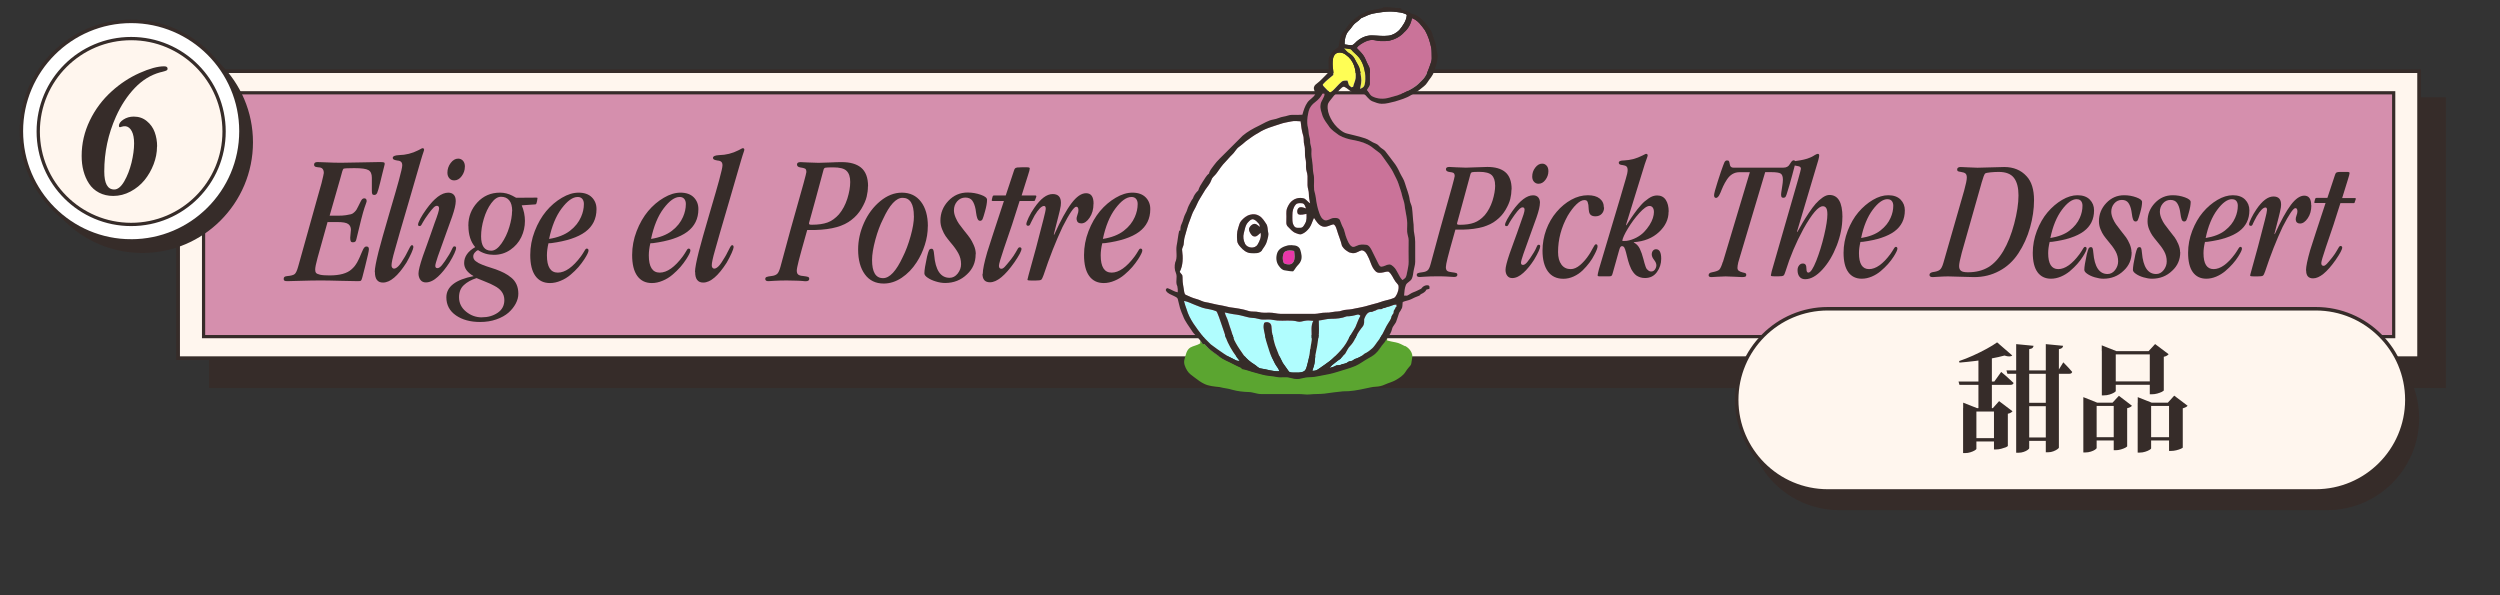 <?xml version="1.0" encoding="UTF-8"?><svg id="a" xmlns="http://www.w3.org/2000/svg" viewBox="0 0 357 85"><rect x="0" y="0" width="357" height="85" fill="#333333" stroke="none"/><rect x="30.13" y="14.16" width="318.88" height="40.99" fill="#362c29" stroke="#362c29" stroke-miterlimit="10" stroke-width=".53"/><rect x="25.43" y="10.16" width="320.02" height="40.99" fill="#fff6ee" stroke="#362c29" stroke-miterlimit="10" stroke-width=".53"/><rect x="29.07" y="13.25" width="312.75" height="34.82" fill="#d58fad" stroke="#362c29" stroke-miterlimit="10" stroke-width=".46"/><path d="M46.78,31.69l-1.43,5.12c-.23.83-.34,1.39-.34,1.69,0,.2.04.36.12.46.08.11.27.2.58.27.3.07.76.1,1.36.1,1.45,0,2.49-.29,3.12-.86.11-.1.21-.19.3-.29.1-.1.19-.22.28-.35.09-.13.16-.25.22-.34.06-.09.13-.23.21-.41s.14-.31.18-.38c.03-.07.1-.22.18-.43.09-.21.14-.34.17-.39.1-.25.2-.42.28-.52s.19-.16.33-.16c.23,0,.34.13.34.38,0,.12-.04.38-.13.77-.09.4-.23,1-.43,1.78-.2.79-.32,1.27-.37,1.44-.07.28-.14.45-.2.5-.06.06-.22.08-.47.08-.44,0-1.27-.02-2.5-.05-1.23-.04-2.21-.05-2.92-.05-.79,0-1.69.02-2.69.05-1,.03-1.64.05-1.92.05-.21,0-.35-.02-.43-.07-.07-.04-.11-.13-.11-.25,0-.13.04-.22.1-.28.07-.06.19-.1.37-.12.57-.05.94-.15,1.11-.3s.34-.51.5-1.1c.56-2,1.1-3.92,1.61-5.76s.9-3.21,1.15-4.11c.25-.9.44-1.57.56-1.98.22-.9.33-1.39.33-1.47,0-.52-.23-.79-.69-.81-.03,0-.07,0-.12-.01s-.1-.02-.12-.02c-.03,0-.06-.01-.11-.02-.04,0-.08-.01-.1-.02-.02,0-.05-.01-.08-.03-.04-.01-.06-.03-.07-.05-.01-.02-.03-.04-.05-.06s-.03-.05-.04-.08c0-.03-.01-.06-.01-.1,0-.24.16-.37.49-.37.17,0,.62.02,1.34.05.72.04,1.42.05,2.09.05.56,0,1.5-.02,2.82-.05s2.2-.05,2.63-.05c.31,0,.51.02.6.05.08.03.12.1.12.22,0,.04-.03.16-.09.39s-.14.55-.25.99-.21.85-.3,1.23c-.2.83-.35,1.34-.44,1.53s-.23.29-.41.29c-.14,0-.23-.04-.28-.12s-.07-.25-.07-.49v-1.85c0-.54-.16-.91-.49-1.09-.33-.19-1-.28-2.02-.28-.89,0-1.4.03-1.53.08-.1.07-.24.49-.43,1.27l-1.56,5.44h1.2c.44,0,.81-.02,1.13-.07s.56-.1.73-.14c.17-.05.33-.14.47-.29.14-.14.24-.25.29-.33.05-.08.13-.23.24-.45.06-.1.15-.29.27-.54.12-.26.22-.43.3-.52s.19-.14.31-.14c.24,0,.35.14.35.41,0,.04-.01.09-.04.16s-.07.19-.12.35c-.06.16-.11.32-.16.46-.24.72-.61,2.17-1.13,4.38-.04.2-.09.34-.16.41-.07.07-.19.11-.35.11-.16,0-.26-.05-.31-.14-.05-.1-.08-.26-.08-.5,0-.13.02-.33.05-.59.03-.26.05-.45.05-.56,0-.36-.13-.63-.39-.82-.26-.19-.78-.28-1.55-.28h-1.36Z" fill="#362c29"/><path d="M53.52,38.83v-.03c0-.48.18-1.44.54-2.87.29-1.13.8-2.94,1.53-5.43.73-2.48,1.19-4.07,1.37-4.75.32-1.18.48-1.89.48-2.13,0-.23-.05-.4-.16-.5-.1-.11-.29-.18-.56-.2-.24-.04-.41-.09-.5-.14s-.14-.13-.14-.25c.03-.23.32-.35.88-.38.98-.02,1.9-.25,2.76-.69.09-.04.18-.09.27-.14s.16-.09.22-.12.1-.04.13-.04c.15,0,.22.08.22.25,0,.04-.02.12-.07.24s-.1.31-.18.54c-.08.23-.15.46-.21.69-.53,1.83-1.09,3.74-1.66,5.71-.58,1.97-1.03,3.51-1.35,4.62-.32,1.11-.56,1.96-.72,2.54-.31,1.07-.46,1.79-.46,2.15,0,.13.03.24.1.33s.15.13.26.13c.18,0,.39-.12.62-.35.23-.23.52-.66.89-1.29.12-.19.26-.45.41-.76.15-.31.28-.55.37-.71.1-.16.18-.24.26-.24.14,0,.21.1.21.29,0,.12-.09.4-.28.83-.19.43-.43.89-.71,1.38-1.21,1.89-2.32,2.84-3.35,2.84-.77,0-1.15-.5-1.15-1.49Z" fill="#362c29"/><path d="M65.08,28.69v.03c0,.49-.17,1.22-.51,2.2-.17.48-.5,1.37-.96,2.67-.47,1.3-.83,2.31-1.08,3.01-.24.72-.37,1.17-.37,1.36,0,.22.1.33.31.33.18,0,.4-.14.64-.43.24-.28.59-.8,1.05-1.54.08-.13.15-.27.22-.41.07-.14.12-.25.16-.33.03-.08.07-.15.11-.22.04-.07.08-.12.11-.14.03-.03.08-.04.13-.04.16,0,.24.07.24.22,0,.33-.31,1.03-.94,2.08-.51.79-1.05,1.47-1.64,2.02-.59.55-1.17.83-1.74.83-.33,0-.59-.12-.77-.36-.18-.24-.28-.55-.28-.92,0-.42.21-1.25.63-2.49.12-.35.3-.85.54-1.5.24-.65.45-1.24.63-1.77.19-.53.36-1.02.52-1.49.41-1.08.62-1.76.62-2.03,0-.25-.1-.38-.3-.38-.15,0-.31.08-.47.24-.17.16-.41.46-.73.88-.18.24-.35.48-.49.7-.14.22-.25.39-.31.51-.07.12-.12.23-.18.32-.05.1-.1.16-.14.19-.04.03-.1.05-.16.05-.15,0-.22-.07-.22-.21,0-.16.11-.44.33-.86.22-.41.5-.85.84-1.32,1.14-1.59,2.19-2.38,3.14-2.38.34,0,.6.1.79.3s.28.49.28.88ZM66.38,23.8v.03c0,.47-.15.91-.45,1.32-.3.41-.66.61-1.07.61-.29,0-.52-.1-.7-.31-.18-.21-.27-.47-.27-.79,0-.51.16-.98.47-1.39.31-.41.67-.62,1.07-.62.28,0,.51.11.69.31.18.21.27.49.27.84Z" fill="#362c29"/><path d="M66.88,32.23v-.03c0-1.27.43-2.36,1.28-3.29.86-.93,1.93-1.4,3.24-1.4.62,0,1.22.15,1.79.45.21.11.38.2.51.28.31,0,.79,0,1.43-.01s1.1-.01,1.38-.01h.1s.05,0,.08.01.05.02.06.03,0,.03,0,.06c-.03.3-.08.52-.13.67-.03.13-.1.2-.21.2l-1.91.13c.31.73.46,1.48.46,2.23,0,.81-.17,1.58-.52,2.31-.35.73-.87,1.33-1.56,1.81-.69.48-1.48.72-2.36.72-.83,0-1.58-.22-2.25-.67-.17.05-.32.17-.47.35-.15.18-.22.36-.22.54,0,.13.03.26.08.37.06.12.15.23.28.32.13.1.25.18.39.26.13.07.31.15.53.24s.42.16.59.22c.17.06.39.14.67.22.28.09.5.16.67.22.47.17.87.35,1.21.52s.66.39,1,.66.58.59.76.98c.17.38.26.82.26,1.31s-.12.94-.37,1.42c-.25.47-.59.9-1.04,1.3-.45.39-1.02.71-1.73.96-.71.25-1.48.37-2.32.37-1.39,0-2.54-.31-3.45-.94-.91-.63-1.37-1.49-1.37-2.58,0-1.51,1.3-2.52,3.89-3.03-.9-.51-1.35-1.13-1.35-1.86,0-.92.53-1.68,1.58-2.28-.65-.76-.97-1.77-.97-3.03ZM68.82,45.31h.03c.83,0,1.57-.21,2.21-.64.64-.43.96-1.04.96-1.82,0-.88-.48-1.56-1.43-2.04-.3-.17-.74-.38-1.34-.61-.6-.23-1-.4-1.2-.49-.75.24-1.36.58-1.81,1-.46.42-.69,1-.69,1.74,0,.82.33,1.5,1,2.05s1.42.82,2.27.82ZM73.14,30.16v-.03c0-.67-.14-1.18-.42-1.52s-.67-.51-1.17-.51-.95.31-1.4.92c-.45.61-.8,1.35-1.06,2.22s-.39,1.7-.39,2.5c0,1.37.48,2.06,1.44,2.06.51,0,1-.35,1.48-1.04.48-.69.85-1.47,1.11-2.34.26-.86.39-1.62.39-2.25Z" fill="#362c29"/><path d="M85.18,29.84v.03c0,1.37-.54,2.45-1.6,3.24-1.07.79-2.69,1.32-4.87,1.61-.05,0-.12,0-.21.01-.09,0-.15.01-.18.01-.15.64-.22,1.21-.22,1.73,0,1.64.52,2.46,1.56,2.46s2.15-.78,3.3-2.33c.1-.13.19-.26.27-.4.08-.13.15-.24.19-.31s.09-.14.13-.21.08-.11.12-.14.07-.04.12-.04c.17,0,.25.1.25.29s-.2.61-.59,1.22c-.25.38-.53.76-.85,1.13-.32.37-.7.73-1.12,1.09-.42.36-.89.65-1.41.86-.52.22-1.03.33-1.53.33-.91,0-1.6-.34-2.09-1.02s-.73-1.68-.73-2.99c0-1.15.21-2.29.64-3.4s.98-2.07,1.64-2.86,1.42-1.43,2.24-1.91c.83-.49,1.62-.73,2.39-.73.82,0,1.45.23,1.89.67.44.45.66,1,.66,1.66ZM82.52,28.13h-.03c-.71,0-1.47.55-2.29,1.64s-1.41,2.55-1.79,4.35c1.25-.2,2.24-.59,2.98-1.16.74-.57,1.26-1.23,1.58-1.97.27-.61.41-1.23.41-1.86,0-.31-.08-.55-.23-.73-.15-.18-.37-.27-.64-.27Z" fill="#362c29"/><path d="M99.73,29.84v.03c0,1.37-.54,2.45-1.6,3.24-1.07.79-2.69,1.32-4.87,1.61-.05,0-.12,0-.21.01-.09,0-.15.01-.18.01-.15.64-.22,1.21-.22,1.73,0,1.64.52,2.46,1.56,2.46s2.15-.78,3.3-2.33c.1-.13.19-.26.27-.4.08-.13.15-.24.19-.31s.09-.14.13-.21.08-.11.12-.14.07-.04.12-.04c.17,0,.25.1.25.29s-.2.61-.59,1.22c-.25.38-.53.76-.85,1.13-.32.37-.7.73-1.12,1.09-.42.36-.89.65-1.41.86-.52.22-1.03.33-1.53.33-.91,0-1.6-.34-2.09-1.02s-.73-1.68-.73-2.99c0-1.15.21-2.29.64-3.4s.98-2.07,1.64-2.86,1.42-1.43,2.24-1.91c.83-.49,1.62-.73,2.39-.73.82,0,1.45.23,1.89.67.44.45.66,1,.66,1.66ZM97.08,28.13h-.03c-.71,0-1.47.55-2.29,1.64s-1.41,2.55-1.79,4.35c1.25-.2,2.24-.59,2.98-1.16.74-.57,1.26-1.23,1.58-1.97.27-.61.41-1.23.41-1.86,0-.31-.08-.55-.23-.73-.15-.18-.37-.27-.64-.27Z" fill="#362c29"/><path d="M99.25,38.83v-.03c0-.48.18-1.44.54-2.87.29-1.13.8-2.94,1.53-5.43.73-2.48,1.19-4.07,1.37-4.75.32-1.18.48-1.89.48-2.13,0-.23-.05-.4-.16-.5-.1-.11-.29-.18-.56-.2-.24-.04-.41-.09-.5-.14s-.14-.13-.14-.25c.03-.23.32-.35.88-.38.98-.02,1.9-.25,2.76-.69.09-.04.18-.09.27-.14s.16-.09.22-.12.1-.04.13-.04c.15,0,.22.08.22.25,0,.04-.02.12-.07.24s-.1.31-.18.54c-.08.23-.15.46-.21.69-.53,1.83-1.09,3.74-1.66,5.71-.58,1.97-1.03,3.51-1.35,4.62-.32,1.11-.56,1.96-.72,2.54-.31,1.07-.46,1.79-.46,2.15,0,.13.03.24.1.33s.15.13.26.13c.18,0,.39-.12.62-.35.23-.23.52-.66.89-1.29.12-.19.26-.45.41-.76.15-.31.28-.55.37-.71.1-.16.18-.24.26-.24.14,0,.21.1.21.29,0,.12-.09.4-.28.83-.19.43-.43.89-.71,1.38-1.21,1.89-2.32,2.84-3.35,2.84-.77,0-1.15-.5-1.15-1.49Z" fill="#362c29"/><path d="M123.94,26.62v.03c0,.45-.06.93-.18,1.44-.12.51-.37,1.07-.74,1.7-.37.62-.84,1.16-1.42,1.6-1.12.91-2.83,1.39-5.15,1.45h-1.18c-.67,2.37-1.07,3.82-1.21,4.38-.18.73-.28,1.2-.28,1.41,0,.28.07.47.21.58s.37.18.68.2c.36.04.6.09.71.13.12.04.18.14.18.28,0,.23-.17.34-.51.34-.06,0-.19,0-.39-.03s-.5-.03-.9-.05-.87-.03-1.42-.03c-.68,0-1.28.02-1.79.05-.52.03-.79.05-.81.05-.31,0-.46-.1-.46-.31,0-.14.06-.24.19-.29.13-.05.37-.1.73-.14.36-.04.62-.15.79-.31s.31-.49.45-.97c.8-3.03,1.9-7,3.3-11.92.27-1,.41-1.55.41-1.64,0-.25-.06-.42-.18-.49s-.37-.13-.73-.18c-.29-.06-.43-.2-.43-.41,0-.23.17-.34.51-.34.12,0,.48.02,1.06.05s1.09.05,1.52.05c.34,0,.88-.02,1.62-.05.74-.04,1.3-.05,1.68-.05,1.2,0,2.11.26,2.74.77.68.55,1.02,1.45,1.02,2.68ZM121.41,26v-.03c0-.71-.17-1.23-.52-1.57-.34-.34-.98-.5-1.92-.5-.61,0-.98.02-1.11.05-.13.03-.22.13-.26.3-.24.9-.61,2.27-1.11,4.11-.51,1.84-.83,3-.96,3.48-.02.1,0,.16.05.2.05.04.18.05.38.05.89,0,1.63-.11,2.21-.32.58-.21,1.12-.6,1.63-1.16.52-.62.92-1.37,1.2-2.24.27-.87.41-1.66.41-2.37Z" fill="#362c29"/><path d="M132.49,32.3v.03c0,.87-.14,1.76-.43,2.65-.28.89-.67,1.72-1.16,2.47-.6.93-1.31,1.66-2.13,2.21-.82.55-1.68.83-2.58.83-1.15,0-2.05-.44-2.69-1.32-.64-.88-.96-2.06-.96-3.54,0-1.29.28-2.56.84-3.81s1.33-2.28,2.31-3.09c.98-.81,2.01-1.22,3.1-1.22,1.15,0,2.06.43,2.72,1.29.66.86.99,2.03.99,3.5ZM130.5,30.89v-.03c0-1.74-.54-2.61-1.61-2.61-.93,0-1.86,1.01-2.79,3.03-.42.82-.79,1.81-1.1,2.95-.31,1.15-.47,2.12-.47,2.9,0,1.73.52,2.59,1.57,2.59.94,0,1.88-1.01,2.82-3.03.42-.83.79-1.81,1.11-2.95.32-1.13.48-2.09.48-2.87Z" fill="#362c29"/><path d="M139.32,36.3v.03c0,1.13-.41,2.08-1.23,2.84-.86.83-1.9,1.24-3.13,1.24-.41,0-.85-.07-1.33-.22-.48-.14-.87-.33-1.17-.54-.31-.21-.46-.41-.46-.62,0-.44.13-1.23.38-2.38.11-.46.21-.77.28-.91.07-.14.19-.22.36-.22.12,0,.21.06.26.18.05.12.09.35.12.7.18,2.18.92,3.27,2.2,3.27.45,0,.84-.2,1.16-.61.32-.41.48-.85.48-1.34,0-.56-.13-1.07-.39-1.55-.26-.47-.62-.98-1.09-1.52-.31-.38-.56-.69-.73-.94s-.34-.57-.5-.98c-.16-.4-.24-.81-.24-1.22,0-1.08.38-2.02,1.13-2.82.75-.8,1.67-1.2,2.76-1.2.65,0,1.27.11,1.87.32.6.21.9.45.9.71,0,.44-.1.99-.29,1.66-.16.58-.28.96-.35,1.11-.08.16-.2.24-.35.24-.1,0-.17-.03-.24-.09-.06-.06-.11-.15-.16-.27-.04-.13-.08-.24-.1-.35-.02-.11-.05-.27-.08-.47s-.05-.36-.07-.48c-.1-.51-.25-.91-.46-1.21-.21-.3-.55-.45-1-.45s-.86.18-1.17.54c-.31.36-.46.79-.46,1.28,0,.32.08.67.24,1.04.16.37.32.66.48.89.16.23.41.55.74.97.38.46.65.82.83,1.07.18.25.36.59.55,1.02.19.43.28.85.28,1.26Z" fill="#362c29"/><path d="M140.34,39.11v-.03c0-.58.21-1.6.64-3.08.38-1.21,1.17-3.64,2.38-7.3h-1.61c-.12,0-.16-.07-.11-.2,0-.06.03-.14.05-.23s.04-.15.05-.19c.03-.11.1-.17.22-.17h1.66l1.18-3.56c.05-.16.1-.26.16-.31.05-.05.15-.09.3-.12.14-.02.35-.03.64-.03h.77c.25,0,.38.05.38.16,0,.14-.08.46-.25.97-.08.24-.22.69-.43,1.36-.21.67-.36,1.18-.48,1.53h1.92c.08,0,.13.02.16.05.03.03.03.09,0,.18-.02.04-.04.1-.07.18-.03.09-.05.15-.07.18,0,.08-.03.13-.07.16s-.09.04-.17.04h-1.99c-.69,2.24-1.43,4.49-2.23,6.76-.48,1.41-.72,2.24-.72,2.49,0,.29.12.43.35.43.14,0,.3-.09.48-.28.18-.19.47-.54.88-1.05.24-.31.46-.63.64-.94.18-.31.3-.53.37-.64.07-.11.15-.16.25-.16.07,0,.13.02.18.07s.07.1.07.16c0,.3-.34.94-1.02,1.93-1.33,1.89-2.49,2.84-3.48,2.84-.72,0-1.07-.4-1.07-1.21Z" fill="#362c29"/><path d="M156.15,29.08v.03c0,.77-.18,1.42-.55,1.97-.37.55-.76.82-1.19.82-.39,0-.62-.19-.67-.56-.02-.19.02-.42.12-.67.1-.26.14-.47.14-.64,0-.34-.1-.51-.31-.51-.32,0-.98.96-1.96,2.89-.96,2.04-1.86,4.33-2.7,6.85-.13.38-.25.61-.35.69-.1.07-.38.11-.81.11-.54,0-.87,0-.98-.02-.11-.01-.17-.05-.17-.11,0-.05.06-.28.17-.69.7-2.45,1.4-5.09,2.11-7.9.22-.85.33-1.36.33-1.55,0-.25-.08-.38-.24-.38-.35,0-.8.45-1.35,1.36-.11.2-.23.43-.35.67-.12.25-.19.39-.21.42-.04.11-.08.18-.1.22-.02.04-.05.08-.1.11-.04.03-.1.05-.17.05-.17,0-.25-.09-.25-.26,0-.14.11-.44.32-.9.21-.46.48-.92.81-1.39.9-1.32,1.78-1.98,2.63-1.98.79,0,1.18.42,1.18,1.26,0,.12-.01.26-.03.43-.02.16-.07.4-.14.7-.07.31-.14.57-.2.81-.06.23-.16.62-.3,1.18s-.26,1.02-.35,1.39l.05.05c.93-2.05,1.76-3.56,2.48-4.51s1.41-1.43,2.08-1.43c.72,0,1.07.5,1.07,1.49Z" fill="#362c29"/><path d="M164.26,29.84v.03c0,1.37-.54,2.45-1.6,3.24-1.07.79-2.69,1.32-4.87,1.61-.05,0-.12,0-.21.01-.09,0-.15.01-.18.01-.15.64-.22,1.21-.22,1.73,0,1.64.52,2.46,1.56,2.46s2.15-.78,3.3-2.33c.1-.13.19-.26.27-.4.08-.13.15-.24.19-.31s.09-.14.13-.21.08-.11.12-.14.07-.04.12-.04c.17,0,.25.1.25.29s-.2.61-.59,1.22c-.25.38-.53.76-.85,1.13-.32.37-.7.73-1.12,1.09-.42.36-.89.65-1.41.86-.52.22-1.03.33-1.53.33-.91,0-1.6-.34-2.09-1.02s-.73-1.68-.73-2.99c0-1.15.21-2.29.64-3.4s.98-2.07,1.64-2.86,1.42-1.43,2.24-1.91c.83-.49,1.62-.73,2.39-.73.82,0,1.45.23,1.89.67.44.45.66,1,.66,1.66ZM161.6,28.13h-.03c-.71,0-1.47.55-2.29,1.64s-1.41,2.55-1.79,4.35c1.25-.2,2.24-.59,2.98-1.16.74-.57,1.26-1.23,1.58-1.97.27-.61.41-1.23.41-1.86,0-.31-.08-.55-.23-.73-.15-.18-.37-.27-.64-.27Z" fill="#362c29"/><path d="M215.84,27.05v.02c0,.42-.06.86-.17,1.33-.11.47-.34.99-.68,1.57-.34.58-.78,1.07-1.31,1.48-1.03.84-2.62,1.29-4.76,1.34h-1.09c-.62,2.19-.99,3.54-1.11,4.04-.17.68-.25,1.11-.25,1.31,0,.26.06.44.19.54.13.1.34.16.63.19.33.04.55.08.66.12.11.04.16.13.16.25,0,.21-.16.31-.47.31-.06,0-.18,0-.36-.02-.19-.02-.46-.03-.83-.05-.37-.02-.81-.02-1.31-.02-.63,0-1.18.02-1.66.05-.48.03-.73.05-.75.05-.28,0-.42-.1-.42-.29,0-.13.06-.22.18-.27.12-.05.34-.09.67-.13.33-.04.57-.14.73-.29s.29-.45.41-.9c.74-2.8,1.76-6.47,3.05-11.02.25-.93.38-1.43.38-1.51,0-.23-.06-.38-.17-.45-.11-.07-.34-.12-.68-.16-.27-.06-.4-.18-.4-.38,0-.21.16-.32.47-.32.11,0,.44.02.98.05s1.01.05,1.4.05c.32,0,.81-.02,1.5-.05.68-.03,1.2-.05,1.56-.05,1.11,0,1.95.24,2.53.71.63.51.94,1.34.94,2.48ZM213.5,26.48v-.02c0-.65-.16-1.14-.48-1.45-.32-.31-.91-.47-1.77-.47-.57,0-.91.02-1.03.05-.12.03-.2.13-.24.28-.22.83-.56,2.1-1.03,3.79-.47,1.7-.76,2.77-.88,3.21-.02.09,0,.15.05.18.05.03.17.05.35.05.82,0,1.5-.1,2.04-.3.54-.2,1.04-.55,1.51-1.07.48-.57.85-1.26,1.11-2.07.25-.81.38-1.54.38-2.19Z" fill="#362c29"/><path d="M219.9,28.96v.02c0,.45-.16,1.13-.47,2.03-.16.44-.46,1.27-.89,2.47-.43,1.2-.76,2.13-1,2.79-.23.66-.34,1.08-.34,1.26,0,.2.1.3.29.3.17,0,.37-.13.59-.39.23-.26.55-.74.97-1.42.07-.12.14-.25.21-.38.06-.13.11-.24.14-.31.03-.07.07-.14.1-.21s.07-.11.1-.13c.03-.02.07-.04.12-.04.15,0,.22.07.22.21,0,.31-.29.95-.87,1.93-.47.73-.97,1.36-1.52,1.86s-1.08.76-1.6.76c-.31,0-.54-.11-.71-.33-.17-.22-.25-.51-.25-.85,0-.39.19-1.15.58-2.3.11-.32.28-.79.5-1.39.22-.6.41-1.15.59-1.63.17-.49.33-.95.48-1.37.38-1,.57-1.63.57-1.88,0-.23-.09-.35-.28-.35-.14,0-.28.08-.44.22s-.38.42-.68.82c-.17.23-.32.44-.45.65-.13.21-.23.36-.29.47-.06.11-.12.21-.16.3-.05.09-.09.15-.13.18s-.09.04-.15.04c-.14,0-.21-.06-.21-.19,0-.15.1-.41.31-.79s.47-.79.78-1.22c1.06-1.47,2.03-2.2,2.91-2.2.31,0,.56.09.73.28s.26.46.26.81ZM221.11,24.44v.02c0,.44-.14.84-.42,1.22-.28.38-.61.56-.99.56-.27,0-.48-.1-.65-.29-.17-.19-.25-.44-.25-.73,0-.48.14-.9.43-1.28.29-.38.62-.57.99-.57.26,0,.47.1.64.29.17.19.25.45.25.78Z" fill="#362c29"/><path d="M229.06,29.63v.02c0,.35-.11.64-.33.88s-.52.36-.91.36c-.51,0-.81-.21-.9-.64-.03-.11-.07-.44-.1-.99-.06-.32-.13-.52-.22-.59-.08-.06-.2-.1-.35-.1-.33,0-.71.2-1.14.61-.43.41-.84.96-1.25,1.64-.91,1.64-1.37,3.36-1.37,5.16,0,.77.16,1.37.48,1.8.32.44.77.65,1.33.65.44,0,.89-.2,1.35-.59.46-.4.89-.89,1.28-1.49.13-.19.27-.43.41-.7s.26-.46.33-.58c.08-.12.15-.18.22-.19.16,0,.24.1.24.3,0,.23-.15.63-.45,1.19-.19.39-.43.77-.71,1.14-.28.37-.6.74-.97,1.1-.37.36-.8.65-1.28.87s-.97.33-1.47.33c-.96,0-1.7-.35-2.21-1.05s-.77-1.69-.77-2.97c0-1.03.18-2.03.53-2.99.36-.96.85-1.81,1.48-2.54.62-.73,1.32-1.31,2.1-1.74s1.57-.64,2.37-.64c.71,0,1.27.15,1.67.46.4.31.61.74.61,1.29Z" fill="#362c29"/><path d="M238.27,30.24v.02c0,1.07-.46,2.03-1.37,2.88s-2.11,1.34-3.59,1.44v.05c.38.2.67.5.86.9.19.4.36.89.51,1.47.06.25.12.44.15.57s.09.28.15.47.13.32.2.4c.07.08.16.16.26.23s.22.1.35.1c.23,0,.41-.1.54-.29.13-.19.2-.4.2-.61,0-.23-.11-.48-.33-.76s-.33-.54-.33-.78c0-.22.06-.4.17-.53.11-.14.26-.21.45-.21.48,0,.73.45.73,1.36,0,.7-.2,1.34-.61,1.9-.41.57-.97.85-1.7.85-.25,0-.48-.03-.69-.1-.21-.07-.39-.16-.54-.26-.15-.1-.29-.25-.42-.42-.13-.18-.24-.34-.32-.5s-.16-.35-.25-.59-.15-.44-.19-.59c-.04-.15-.1-.36-.16-.62-.06-.26-.11-.44-.14-.56-.09-.34-.17-.58-.25-.71-.08-.13-.19-.2-.34-.2-.09,0-.17.05-.23.15s-.14.3-.22.62c-.07.26-.21.74-.4,1.43-.19.7-.35,1.25-.47,1.67-.05.19-.1.31-.16.36s-.16.08-.31.08h-1.43c-.17,0-.25-.05-.25-.15,0-.08.06-.37.19-.87.38-1.3,1.01-3.42,1.89-6.34.88-2.93,1.53-5.11,1.94-6.55.18-.56.27-1,.27-1.31,0-.19-.05-.34-.15-.45-.1-.11-.27-.17-.52-.21-.23-.02-.38-.06-.47-.11-.08-.05-.13-.12-.13-.23,0-.22.25-.33.76-.33.9-.04,1.77-.27,2.6-.69.07-.03.15-.07.24-.12.09-.05.15-.08.19-.1.04-.02.08-.03.11-.03.15,0,.23.08.23.23,0,.04-.02.11-.05.21-.03.1-.1.3-.21.59s-.21.61-.31.95l-2.53,8.18.05.05s.13-.2.3-.46c.17-.26.29-.45.38-.58s.23-.33.42-.6.35-.49.48-.65.3-.35.5-.59c.2-.23.39-.42.56-.56.17-.14.36-.28.56-.42.2-.14.4-.24.6-.31.2-.06.39-.1.59-.1.55,0,.96.21,1.24.63.28.42.42.98.42,1.67ZM236.18,30.29v-.02c0-.27-.06-.48-.17-.63s-.27-.23-.46-.23c-.36,0-.84.34-1.45,1.01s-1.15,1.41-1.63,2.2c-.48.79-.75,1.38-.81,1.77.09.03.3.03.64,0,.48-.07.94-.23,1.38-.46.44-.23.8-.5,1.1-.81.29-.31.55-.63.77-.98.22-.35.38-.68.48-1,.1-.32.15-.6.15-.84Z" fill="#362c29"/><path d="M246.04,37.39l3.84-12.8h-1.49c-.73,0-1.34.36-1.8,1.07-.1.14-.19.3-.29.48s-.17.33-.23.45c-.06.12-.13.28-.21.48-.08.2-.14.33-.16.4-.09.2-.16.35-.21.43-.05.08-.11.17-.19.24-.08.08-.16.12-.25.12-.19,0-.28-.13-.28-.39,0-.22.17-.86.51-1.92s.6-1.84.79-2.33c.12-.36.23-.57.33-.64.06-.05.14-.07.22-.07.14,0,.23.03.27.1.04.07.08.18.1.33,0,.02.01.04.01.06.02.11.04.2.07.27.03.07.08.13.16.19.08.06.19.08.31.08h7.12c.44,0,.75-.17.92-.5.02-.02.05-.08.12-.18s.1-.16.13-.19.07-.07.13-.12c.06-.04.11-.06.17-.06.17,0,.25.11.25.33,0,.1-.15.69-.45,1.79s-.53,1.91-.7,2.42c-.09.32-.17.54-.24.65-.07.11-.18.16-.33.16-.12,0-.2-.03-.25-.1-.04-.07-.07-.19-.07-.37,0-.11.04-.43.13-.96.09-.54.13-.92.13-1.14,0-.44-.1-.74-.31-.88-.21-.14-.67-.21-1.4-.21h-.82l-3.84,12.87c-.08.34-.12.61-.12.8,0,.18.06.31.18.41s.3.17.56.24c.2.04.34.08.41.12.07.04.11.11.11.21,0,.14-.04.23-.13.27-.08.04-.23.07-.44.07-.19,0-.54-.02-1.06-.05-.52-.03-.96-.05-1.33-.05-.32,0-.71.02-1.17.05-.46.03-.75.05-.86.05-.26,0-.39-.09-.39-.27,0-.23.17-.37.5-.42.52-.1.87-.22,1.02-.37s.33-.52.51-1.12Z" fill="#362c29"/><path d="M263.09,31.04v.02c0,1.28-.27,2.62-.8,4-.54,1.38-1.22,2.53-2.06,3.44-.84.91-1.65,1.37-2.45,1.37-.34,0-.61-.11-.8-.34s-.29-.54-.29-.96c0-.27.08-.49.22-.67s.32-.27.53-.27c.19,0,.32.06.4.18.08.12.12.31.12.58,0,.36.09.54.27.54.31,0,.68-.56,1.13-1.68.44-1.12.82-2.34,1.13-3.66.31-1.32.46-2.31.46-2.97,0-.42-.05-.72-.16-.9-.11-.18-.27-.27-.49-.27-.64,0-1.56,1.08-2.77,3.24-1.06,1.95-1.91,3.96-2.55,6.03-.1.36-.21.57-.31.64-.1.07-.36.1-.75.1-.48,0-.77,0-.88-.02-.11-.01-.16-.05-.16-.13,0-.04.04-.23.12-.57.4-1.43,1.04-3.65,1.92-6.68.88-3.02,1.49-5.16,1.85-6.42.27-.96.4-1.47.4-1.54,0-.12-.04-.21-.12-.27-.08-.06-.2-.1-.38-.12-.09-.02-.2-.04-.34-.07-.14-.03-.22-.05-.25-.06-.1-.05-.15-.14-.15-.27,0-.18.13-.28.38-.3.05,0,.18-.03.38-.06.21-.03.36-.06.45-.07.1-.02.24-.05.44-.09.19-.04.35-.09.48-.13.13-.04.28-.1.45-.17.17-.07.33-.15.47-.24.02,0,.07-.04.16-.1s.18-.1.25-.13c.08-.03.14-.05.2-.05.13,0,.19.08.19.25,0,.1-.04.3-.12.62-1.45,4.82-2.46,8.23-3.05,10.24l.05.05c.3-.54.56-1,.78-1.37.22-.37.51-.83.87-1.37s.69-.98.98-1.31c.29-.33.62-.62.97-.87.36-.25.68-.37.98-.37,1.24,0,1.86,1.06,1.86,3.17Z" fill="#362c29"/><path d="M272.01,30.03v.02c0,1.27-.5,2.26-1.48,2.99-.99.73-2.49,1.22-4.5,1.49-.05,0-.11,0-.19.01-.08,0-.14.01-.17.01-.14.59-.21,1.12-.21,1.6,0,1.52.48,2.28,1.44,2.28s1.99-.72,3.05-2.16c.09-.12.17-.24.25-.37.08-.12.14-.22.18-.29s.08-.13.12-.19.08-.1.11-.13c.03-.02.07-.04.11-.04.15,0,.23.09.23.27s-.18.56-.54,1.13c-.23.36-.49.7-.79,1.04-.3.34-.64.67-1.04,1.01s-.83.6-1.3.8c-.48.2-.95.3-1.42.3-.84,0-1.48-.32-1.93-.94-.45-.63-.67-1.55-.67-2.76,0-1.07.2-2.11.59-3.14.4-1.03.9-1.91,1.52-2.64.62-.73,1.31-1.32,2.07-1.77.76-.45,1.5-.67,2.21-.67.76,0,1.34.21,1.75.62.41.42.61.93.61,1.53ZM269.55,28.44h-.02c-.65,0-1.36.51-2.11,1.52-.75,1.01-1.31,2.36-1.65,4.03,1.15-.19,2.07-.54,2.75-1.07.68-.53,1.17-1.14,1.46-1.82.25-.56.38-1.14.38-1.72,0-.28-.07-.51-.21-.68-.14-.17-.34-.25-.59-.25Z" fill="#362c29"/><path d="M277.51,37.56l2.97-10.34c.25-.91.38-1.53.38-1.85,0-.28-.06-.48-.19-.59-.12-.11-.36-.19-.71-.24-.19-.02-.31-.06-.38-.1-.06-.04-.1-.12-.1-.23,0-.24.17-.36.52-.36.22,0,.58.02,1.1.05s.94.05,1.29.05c.42,0,1.05-.02,1.91-.05s1.49-.05,1.91-.05c1.32,0,2.39.44,3.18,1.31.71.75,1.07,1.89,1.07,3.43,0,1.27-.19,2.57-.57,3.91-.38,1.34-.94,2.57-1.67,3.68-.72,1.09-1.62,1.93-2.72,2.51-1.09.59-2.29.88-3.58.88-.44,0-1.09-.02-1.95-.05-.86-.03-1.45-.05-1.77-.05-.4,0-.84.02-1.33.05-.49.03-.78.05-.87.05-.31,0-.47-.1-.47-.31s.15-.33.45-.4c.48-.06.83-.17,1.02-.33.2-.15.37-.48.51-.97ZM282.96,26.15l-2.82,9.94c-.25.94-.38,1.57-.38,1.89s.09.56.28.7.52.2,1,.2c1.11,0,2.07-.24,2.87-.71.8-.47,1.52-1.25,2.17-2.34.63-1.07,1.15-2.37,1.55-3.89s.61-2.87.61-4.04c0-1.09-.21-1.92-.64-2.49s-1.15-.86-2.19-.86c-.36,0-.74.02-1.17.06s-.68.1-.77.17c-.11.11-.29.57-.52,1.38Z" fill="#362c29"/><path d="M299.03,30.03v.02c0,1.27-.5,2.26-1.48,2.99-.99.73-2.49,1.22-4.5,1.49-.05,0-.11,0-.19.01-.08,0-.14.01-.17.01-.14.59-.21,1.12-.21,1.6,0,1.52.48,2.28,1.44,2.28s1.99-.72,3.05-2.16c.09-.12.17-.24.25-.37.08-.12.14-.22.18-.29s.08-.13.12-.19.08-.1.11-.13c.03-.02.07-.04.11-.04.15,0,.23.09.23.27s-.18.56-.54,1.13c-.23.36-.49.7-.79,1.04-.3.34-.64.67-1.04,1.01s-.83.6-1.3.8c-.48.2-.95.3-1.42.3-.84,0-1.48-.32-1.93-.94-.45-.63-.67-1.55-.67-2.76,0-1.07.2-2.11.59-3.14.4-1.03.9-1.91,1.52-2.64.62-.73,1.31-1.32,2.07-1.77.76-.45,1.5-.67,2.21-.67.76,0,1.34.21,1.75.62.41.42.61.93.61,1.53ZM296.57,28.44h-.02c-.65,0-1.36.51-2.11,1.52-.75,1.01-1.31,2.36-1.65,4.03,1.15-.19,2.07-.54,2.75-1.07.68-.53,1.17-1.14,1.46-1.82.25-.56.38-1.14.38-1.72,0-.28-.07-.51-.21-.68-.14-.17-.34-.25-.59-.25Z" fill="#362c29"/><path d="M304.4,36v.02c0,1.05-.38,1.93-1.14,2.63-.79.77-1.76,1.15-2.89,1.15-.38,0-.79-.07-1.23-.2-.44-.13-.8-.3-1.08-.5-.28-.19-.42-.38-.42-.57,0-.4.12-1.14.35-2.2.11-.43.19-.71.26-.84.07-.13.18-.2.33-.2.11,0,.19.05.24.16.05.11.08.32.11.65.17,2.02.85,3.03,2.03,3.03.42,0,.78-.19,1.07-.56.29-.38.44-.79.44-1.24,0-.52-.12-.99-.36-1.43s-.58-.9-1.01-1.4c-.29-.35-.52-.64-.68-.87-.16-.23-.32-.53-.47-.9s-.22-.75-.22-1.13c0-1,.35-1.87,1.05-2.61s1.55-1.11,2.55-1.11c.6,0,1.17.1,1.73.3.55.2.83.42.83.66,0,.4-.09.92-.27,1.54-.15.54-.25.88-.33,1.03-.07.15-.18.22-.33.22-.09,0-.16-.03-.22-.08s-.11-.14-.15-.25c-.04-.12-.07-.23-.09-.33s-.04-.25-.07-.44c-.03-.19-.05-.34-.07-.44-.09-.47-.23-.84-.43-1.12-.2-.28-.51-.42-.93-.42s-.8.17-1.08.5c-.29.33-.43.73-.43,1.19,0,.3.08.62.22.96.15.34.3.61.45.82s.38.51.68.9c.35.43.6.76.77.99.17.23.33.54.51.94.17.4.26.79.26,1.17Z" fill="#362c29"/><path d="M311.34,36v.02c0,1.05-.38,1.93-1.14,2.63-.79.77-1.76,1.15-2.89,1.15-.38,0-.79-.07-1.23-.2-.44-.13-.8-.3-1.08-.5-.28-.19-.42-.38-.42-.57,0-.4.12-1.14.35-2.2.11-.43.19-.71.26-.84.07-.13.18-.2.33-.2.11,0,.19.05.24.16.05.11.08.32.11.65.17,2.02.85,3.03,2.03,3.03.42,0,.78-.19,1.07-.56.29-.38.44-.79.44-1.24,0-.52-.12-.99-.36-1.43s-.58-.9-1.01-1.4c-.29-.35-.52-.64-.68-.87-.16-.23-.32-.53-.47-.9s-.22-.75-.22-1.13c0-1,.35-1.87,1.05-2.61s1.55-1.11,2.55-1.11c.6,0,1.17.1,1.73.3.55.2.83.42.83.66,0,.4-.09.92-.27,1.54-.15.54-.25.88-.33,1.03-.07.15-.18.22-.33.22-.09,0-.16-.03-.22-.08s-.11-.14-.15-.25c-.04-.12-.07-.23-.09-.33s-.04-.25-.07-.44c-.03-.19-.05-.34-.07-.44-.09-.47-.23-.84-.43-1.12-.2-.28-.51-.42-.93-.42s-.8.17-1.08.5c-.29.33-.43.73-.43,1.19,0,.3.08.62.22.96.15.34.3.61.45.82s.38.51.68.9c.35.43.6.76.77.99.17.23.33.54.51.94.17.4.26.79.26,1.17Z" fill="#362c29"/><path d="M321.21,30.03v.02c0,1.27-.5,2.26-1.48,2.99-.99.73-2.49,1.22-4.5,1.49-.05,0-.11,0-.19.01-.08,0-.14.01-.17.01-.14.59-.21,1.12-.21,1.6,0,1.52.48,2.28,1.44,2.28s1.99-.72,3.05-2.16c.09-.12.17-.24.25-.37.08-.12.14-.22.18-.29s.08-.13.12-.19.08-.1.11-.13c.03-.02.07-.04.11-.04.15,0,.23.09.23.27s-.18.56-.54,1.13c-.23.36-.49.7-.79,1.04-.3.34-.64.67-1.04,1.01s-.83.6-1.3.8c-.48.2-.95.3-1.42.3-.84,0-1.48-.32-1.93-.94-.45-.63-.67-1.55-.67-2.76,0-1.07.2-2.11.59-3.14.4-1.03.9-1.91,1.52-2.64.62-.73,1.31-1.32,2.07-1.77.76-.45,1.5-.67,2.21-.67.76,0,1.34.21,1.75.62.41.42.61.93.61,1.53ZM318.75,28.44h-.02c-.65,0-1.36.51-2.11,1.52-.75,1.01-1.31,2.36-1.65,4.03,1.15-.19,2.07-.54,2.75-1.07.68-.53,1.17-1.14,1.46-1.82.25-.56.38-1.14.38-1.72,0-.28-.07-.51-.21-.68-.14-.17-.34-.25-.59-.25Z" fill="#362c29"/><path d="M330.06,29.32v.02c0,.71-.17,1.32-.51,1.82s-.71.76-1.1.76c-.36,0-.57-.17-.62-.52-.02-.18.02-.39.11-.62s.13-.43.13-.59c0-.31-.1-.47-.29-.47-.3,0-.9.89-1.82,2.68-.89,1.89-1.72,4-2.49,6.33-.12.36-.23.57-.33.64-.1.07-.35.1-.75.1-.5,0-.8,0-.91-.02-.11-.01-.16-.05-.16-.1,0-.05.05-.26.16-.64.65-2.27,1.29-4.7,1.95-7.3.2-.78.3-1.26.3-1.43,0-.23-.07-.35-.22-.35-.32,0-.74.42-1.25,1.26-.1.19-.21.39-.33.62-.11.23-.18.36-.19.39-.04.1-.07.17-.09.21-.02.04-.05.07-.09.1-.04.03-.09.04-.16.04-.15,0-.23-.08-.23-.24,0-.13.1-.41.3-.83.2-.42.45-.85.75-1.29.83-1.22,1.64-1.83,2.43-1.83.73,0,1.09.39,1.09,1.16,0,.11-.01.24-.03.39-.02.15-.06.37-.13.65-.07.28-.13.53-.18.75-.06.21-.15.58-.28,1.09-.13.51-.24.94-.33,1.29l.05.05c.86-1.9,1.63-3.29,2.29-4.17s1.31-1.33,1.92-1.33c.66,0,.99.46.99,1.38Z" fill="#362c29"/><path d="M329.3,38.6v-.02c0-.53.2-1.48.59-2.85.35-1.11,1.08-3.36,2.2-6.74h-1.49c-.11,0-.15-.06-.1-.18,0-.06.02-.13.05-.21.02-.08.04-.14.05-.18.02-.1.09-.16.21-.16h1.54l1.09-3.29c.05-.15.1-.24.15-.29.05-.05.14-.08.28-.11.13-.02.33-.02.59-.02h.71c.23,0,.35.05.35.15,0,.13-.08.43-.23.9-.07.22-.2.64-.39,1.26-.19.62-.34,1.09-.44,1.42h1.78c.07,0,.12.01.15.04s.02.08,0,.16c-.02.03-.04.09-.06.17-.02.08-.04.14-.06.17,0,.07-.03.12-.06.15s-.08.04-.16.04h-1.84c-.64,2.07-1.32,4.15-2.06,6.25-.44,1.31-.67,2.07-.67,2.3,0,.27.11.4.33.4.13,0,.28-.09.44-.26.17-.17.44-.5.82-.97.23-.29.42-.58.59-.87.17-.29.28-.49.35-.59s.14-.15.23-.15c.06,0,.12.02.16.07.04.04.07.09.07.15,0,.27-.31.87-.94,1.78-1.23,1.75-2.3,2.63-3.22,2.63-.66,0-.99-.37-.99-1.11Z" fill="#362c29"/><path d="M20.32,36c-8.65,0-15.68-7.03-15.68-15.68s7.03-15.68,15.68-15.68,15.68,7.03,15.68,15.68-7.03,15.68-15.68,15.68Z" fill="#362c29" stroke="#362c29" stroke-miterlimit="10" stroke-width=".25"/><path d="M18.73,34.41c-8.65,0-15.68-7.03-15.68-15.68S10.09,3.05,18.73,3.05s15.68,7.03,15.68,15.68-7.03,15.68-15.68,15.68Z" fill="#fff" stroke="#362c29" stroke-miterlimit="10" stroke-width=".5"/><circle cx="18.73" cy="18.78" r="13.27" fill="#fff6ee" stroke="#362c29" stroke-miterlimit="10" stroke-width=".47"/><path d="M22.42,20.91v.03c0,.83-.16,1.67-.48,2.51-.32.84-.76,1.6-1.3,2.27-.55.67-1.21,1.21-2,1.63s-1.61.63-2.47.63c-.76,0-1.44-.16-2.03-.47-.59-.31-1.07-.74-1.42-1.28-.36-.54-.62-1.15-.8-1.82-.18-.67-.26-1.39-.26-2.16,0-1.75.39-3.43,1.16-5.03.77-1.6,1.81-2.99,3.12-4.17,1.22-1.11,2.55-1.98,3.98-2.62,1.43-.64,2.6-.96,3.52-.96.33,0,.49.11.49.34,0,.12-.05.2-.16.26-.11.05-.32.12-.64.2-.11.02-.2.05-.26.06-1.34.37-2.55,1.11-3.62,2.23-1.07,1.12-1.97,2.48-2.69,4.09-1.12,2.5-1.67,5.11-1.67,7.83,0,1.72.47,2.58,1.42,2.58.5,0,.98-.39,1.43-1.16.45-.78.79-1.67,1.04-2.67.24-1,.37-1.92.37-2.74,0-.75-.11-1.33-.33-1.75s-.5-.65-.86-.71c-.2-.02-.39,0-.56.06-.17.06-.28.09-.32.07-.07-.03-.1-.09-.1-.18,0-.33.22-.63.65-.91.43-.28.92-.42,1.47-.42.72,0,1.34.21,1.86.64.52.42.9.95,1.13,1.58.23.63.35,1.32.35,2.06Z" fill="#362c29"/><path d="M199.71,40.81c-.09-.25-.3-.4-.45-.61-.32-.46-.5-1.05-.97-1.4-.25-.06-.5.05-.74.09-.37.08-.83.15-1.12-.15-.61-.57-.71-1.43-1.1-2.13-.17-.39-.42-.83-.89-.87-.39.1-.71.39-1.13.41-.23.02-.45-.06-.67-.12h0s-.07-.04-.1-.06c-.25-.16-.48-.3-.7-.56-.08-.09-.14-.19-.21-.29-.17-.79-.52-1.54-.74-2.31-.11-.29-.19-.66-.5-.78-.5.12-.99.46-1.53.31-.58-.18-.9-.75-1.23-1.23-.25.47-.35,1.01-.67,1.44-.28.37-.63.7-1.07.87-.3.12-.6-.04-.87-.14-.47-.17-.77-.58-1.12-.92-.3-.27-.19-.71-.21-1.07.04-.51-.08-1.04.09-1.53.18-.45.43-.9.85-1.17.48-.32,1.11-.42,1.65-.22.3.19.5.49.8.67-.09-.43-.19-.87-.18-1.32.01-.44-.19-.85-.19-1.28-.02-.43.03-.87,0-1.3-.02-.44-.24-.84-.22-1.29,0-.4.01-.79-.07-1.18-.17-.66.01-1.35-.18-2-.13-.45,0-.93-.17-1.37-.2-.64-.27-1.31-.35-1.98-.45-.02-.91-.08-1.36.02-.51.12-1.05.18-1.54.36-1.06.36-2.17.63-3.12,1.27-.64.34-1.21.78-1.8,1.2-.31.28-.63.56-.98.8-.43.3-.63.81-1.02,1.15-.33.3-.58.66-.9.97-.49.49-.89,1.07-1.28,1.64-.22.34-.63.55-.74.97-.17.53-.56.94-.87,1.39-.27.41-.49.84-.76,1.25-.35.52-.53,1.12-.85,1.66-.27.45-.38.96-.59,1.43-.33.79-.5,1.62-.75,2.43-.11.35-.09.71-.15,1.07-.04.28-.26.52-.21.81.13,1.02.15,2.13-.34,3.07.09.19.29.32.37.52.04.17.02.35.03.53,0,.56.14,1.1.21,1.66.05.22.06.53.31.61.48.22.96.44,1.47.57.46.12.87.41,1.36.46.5.07.98.23,1.47.32.65.12,1.3.23,1.93.4.91.12,1.82.25,2.7.53.45.15.94.03,1.41.15.5.14,1.02.09,1.54.09.55-.02,1.07.17,1.62.17,1.62,0,3.24,0,4.85,0,.52,0,1.02-.19,1.54-.17.35.01.71-.02,1.05-.1.43-.09.88-.01,1.29-.19.45-.18.94-.11,1.4-.21.86-.18,1.74-.3,2.57-.58.5-.17,1.02-.25,1.51-.43.63-.24,1.31-.3,1.93-.58.21-.08.31-.29.41-.48.19-.39.33-.83.27-1.27h0ZM177.13,35.25c-.23-.25-.45-.55-.47-.91-.04-.58-.06-1.18.13-1.73.13-.37.18-.79.45-1.09.35-.4.77-.76,1.31-.88.41-.12.87-.07,1.24.16.46.26.74.74,1.02,1.16.25.35.18.79.27,1.18.12.43-.06.84-.16,1.25-.12.49-.43.9-.72,1.31-.36.51-1.07.44-1.62.41-.61-.03-1.1-.44-1.47-.88h0Z" fill="#fff"/><path d="M195.83,1.98c1.16-.22,2.35-.44,3.54-.28.43.04.87.11,1.27.27.09.04.2.08.25.18-.06.83-.57,1.53-1.08,2.15-.42.41-.97.73-1.56.79-.79.1-1.57-.03-2.35-.04-.8-.01-1.57.34-2.17.86-.2.17-.36.4-.61.52-.37.06-.74-.06-1.11-.1,0-.46.05-.93.24-1.36.13-.35.4-.6.63-.88.24-.3.43-.64.75-.85.27-.18.52-.4.74-.63.49-.19.95-.47,1.46-.6h0Z" fill="#fff"/><path d="M185.04,29.22c.22-.26.61-.2.91-.19.37.04.44.48.57.75-.29-.09-.58-.23-.89-.17-.39.12-.46.64-.27.96.37.21.82.03,1.22-.02.01.45.05.92-.18,1.33-.15.27-.32.66-.68.66-.3,0-.7.07-.89-.22-.35-.46-.26-1.08-.27-1.62-.01-.53.12-1.08.48-1.49h0Z" fill="#fff"/><path d="M178.24,31.72c.19-.2.44-.48.75-.4.31.1.53.35.74.59.12.14.18.32.19.5-.27-.19-.55-.53-.92-.42-.3.1-.55.37-.64.67-.03.33.17.64.37.89.15.22.47.28.7.17.22-.13.39-.32.58-.48.14.59-.13,1.19-.43,1.69-.4.64-1.44.52-1.79-.11-.24-.46-.32-1.02-.18-1.52.15-.54.21-1.15.62-1.57h.01Z" fill="#fff"/><path d="M169.05,42.98c.6.07,1.12.4,1.69.6.45.16.89.38,1.37.47.5.09,1.02.18,1.5.37.1.03.14.12.19.21.37.84.6,1.72.92,2.57.21.56.32,1.15.58,1.68.45.96,1.04,1.85,1.72,2.65-.19.01-.39.01-.56-.09-.54-.3-1.12-.53-1.62-.88-.66-.43-1.31-.91-1.94-1.38-.38-.37-.76-.75-1.13-1.13-.92-1.2-1.91-2.42-2.33-3.89-.13-.39-.28-.77-.37-1.17v-.02Z" fill="#b0fdfe"/><path d="M199.01,43.55l.16-.03c.08,0,.17,0,.25-.02v.19l.03.1-.08.04s-.07.11-.1.14v.06s-.03.04-.03.04c-.03.06-.09.17-.13.22-.06.06-.09.13-.08.22,0,.12-.02.25-.1.34-.06.06-.12.14-.15.23-.06.06-.08.13-.08.22-.08.34-.3.61-.48.91-.3.45-.49.95-.75,1.42,0,0,0,.01-.01.02-.09.17-.19.32-.29.48,0,0,0,.01-.01.02-.06.09-.12.18-.17.27,0,0-.01.01-.01.02-.12.17-.27.34-.39.52,0,0-.01.01-.02.01,0,0,0,.02,0,.03-.21.28-.4.58-.67.81h-.01c-.17.16-.35.29-.53.42,0,0-.01,0-.02.01-.14.09-.27.18-.43.24-.04.03-.1.08-.14.1,0,0-.01.01-.01.02-.37.3-.81.54-1.27.67-.04.02-.12.06-.15.09-.04.03-.13.09-.18.13,0,0-.02,0-.02.01-.14.06-.3.1-.45.11l-.16.07-.18.13s-.01,0-.02.01c-.17.08-.36.14-.55.17-.09,0-.18.04-.26.09-.17.08-.36.07-.54.09-.12-.01-.22.04-.32.11-.25.14-.54.19-.81.27.11-.14.25-.26.37-.4,0,0,.01-.01.02-.01.18-.16.38-.3.56-.45,0,0,.01-.01.02-.01.15-.12.29-.25.45-.33.04-.02.1-.07.14-.09.2-.3.51-.5.74-.79v-.02c.22-.35.36-.74.66-1.03.31-.32.56-.7.74-1.11,0,0,0-.01,0-.02.22-.48.48-.93.81-1.35,0,0,.01-.02.02-.03l.15-.18s.01-.02.02-.03c.03-.04.09-.13.12-.17.17-.29.14-.63.14-.96.18-.45.45-1.07,1.04-1.02.09,0,.16-.01.22-.07.05-.02.16-.06.21-.08.11-.02.21-.07.3-.13.19-.12.43-.13.64-.12.09.01.15-.01.21-.08.08-.06.17-.08.27-.08.09,0,.16-.02.22-.08.05-.01.16-.05.22-.07.12-.01.22-.04.33-.09.06-.02.17-.06.23-.08.12-.03.22-.07.32-.12h0Z" fill="#b0fdfe"/><path d="M174.88,44.61c.4.09.8.19,1.21.25.7.07,1.39.24,2.07.43.35.1.72.09,1.08.14.3.04.59.16.9.19.43.04.87-.03,1.3.01.32.03.64.12.97.14.95.08,1.93-.12,2.86.14.35.1.69-.04,1.03-.1.41-.09.83-.03,1.24,0-.4.72-.21,1.56-.24,2.34.06.58-.15,1.13-.19,1.7-.06.87-.28,1.72-.51,2.55-.07.23-.16.49-.38.61-.44.25-.97.18-1.46.19-.26-.02-.61.03-.76-.24-.25-.4-.56-.74-.81-1.14-.25-.49-.5-.98-.69-1.51-.17-.48-.4-.93-.51-1.43-.15-.65-.37-1.28-.39-1.95-.03-.24,0-.52-.17-.71-.21-.25-.61-.3-.88-.12-.23.59.02,1.2.12,1.8.07.5.2,1,.37,1.47.2.56.32,1.14.6,1.66.14.29.28.58.43.87.19.38.52.69.64,1.1-.9.09-1.75-.27-2.62-.38-.4-.03-.63-.4-.97-.59-.58-.35-1.1-.79-1.5-1.33-.38-.56-.79-1.11-1.12-1.72-.32-.52-.46-1.12-.65-1.7-.15-.48-.35-.96-.48-1.45-.12-.43-.38-.79-.46-1.23h-.02Z" fill="#b0fdfe"/><path d="M192.3,45.17c.51.01,1.02-.1,1.51-.24.18-.07.33.04.46.16-.3.51-.47,1.08-.71,1.62-.34.62-.76,1.19-1.07,1.82-.34.7-.84,1.31-1.38,1.87-.42.41-.81.85-1.28,1.2-.53.4-1.08.77-1.63,1.15-.23.17-.53.22-.8.2.16-.45.32-.91.36-1.39.04-.63.15-1.26.29-1.88.11-.48.14-.98.22-1.47.15-.81.06-1.63.06-2.44.59-.06,1.16-.26,1.76-.25.75,0,1.52-.06,2.22-.35h0Z" fill="#b0fdfe"/><path d="M200.63,49.43c-.43-.22-.84-.45-1.32-.54-.41-.08-.82-.15-1.23-.27v-.45c-.13.2-.26.4-.4.61-.04.06-.09.11-.13.16-.42.45-.68,1.02-1.14,1.43-.32.31-.71.53-1.1.74-.61.33-1.15.76-1.77,1.05-.9.39-1.87.61-2.8.92-.71.23-1.45.35-2.18.49-.43.08-.87.18-1.31.2-.38.02-.77.03-1.14.12-.34.09-.69.17-1.05.15-.34-.01-.66-.12-.99-.19-.57-.14-1.17.04-1.74-.09-.71-.15-1.46-.14-2.16-.35-.64-.19-1.29-.33-1.93-.55-.32-.11-.66-.18-.99-.25.01-.02.05-.07.07-.1-.8-.32-1.54-.76-2.32-1.11-.66-.3-1.2-.79-1.8-1.19-.48-.32-.89-.74-1.28-1.17-.07,0-.14.01-.22.02-.09-.15-.19-.31-.3-.45,0,.14,0,.27,0,.42-.44.29-.98.34-1.43.6-.56.36-.64,1.08-.82,1.67-.18.56.09,1.14.38,1.62.26.43.69.71,1.09,1.01.43.33.87.66,1.36.89.67.32,1.42.37,2.15.45.61.16,1.24.19,1.84.39.76.21,1.56.3,2.35.32.61.01,1.19.3,1.8.29,1.8-.01,3.61,0,5.42,0,.5,0,.99.11,1.49.05.69-.08,1.38-.03,2.08-.11.89-.12,1.77-.25,2.67-.33,1.07.02,2.12-.17,3.16-.4.51-.09,1.01-.24,1.53-.26.45-.02.89-.12,1.29-.31.53-.24,1.1-.37,1.59-.66.49-.29,1-.61,1.32-1.1.15-.22.29-.46.48-.66.16-.19.37-.36.39-.63.04-.37.14-.73.14-1.1-.08-.59-.51-1.09-1.03-1.36l-.03.02Z" fill="#5ba530"/><path d="M180.21,35.72c.28-.41.6-.81.72-1.31.1-.41.27-.83.16-1.25-.09-.39-.04-.84-.27-1.18-.29-.43-.56-.9-1.02-1.16-.37-.23-.83-.27-1.24-.16-.53.11-.96.48-1.31.88-.27.3-.32.72-.45,1.09-.19.56-.17,1.15-.13,1.73.01.35.24.65.47.91.38.44.87.85,1.47.88.55.03,1.25.1,1.62-.41h0ZM177.8,34.81c-.24-.46-.32-1.02-.18-1.52.15-.54.21-1.15.62-1.57.19-.2.44-.48.75-.4.31.1.53.35.74.59.12.14.18.32.19.5-.27-.19-.55-.53-.92-.42-.3.1-.55.37-.64.67-.03.33.17.64.37.89.15.22.47.28.7.17.22-.13.39-.32.58-.48.14.59-.13,1.19-.43,1.69-.4.64-1.44.52-1.79-.11h.01Z" fill="#362c29"/><path d="M200.52,4.6c.6-.52.99-1.24,1.11-2.02.84.3,1.37,1.07,1.87,1.76.44.77.71,1.63.89,2.5.07.43.04.85.06,1.28.02.3-.02.61-.14.9-.32.88-.58,1.86-1.31,2.51-.3.3-.59.61-.94.84-.47.34-.99.58-1.5.85-.67.35-1.41.5-2.13.71-.83.25-1.77.22-2.54-.21-.3-.22-.52-.55-.66-.89.12-.28.4-.48.4-.81.01-.59,0-1.19,0-1.78.01-.33-.07-.66-.25-.94-.27-.47-.4-1.02-.73-1.45-.27-.36-.6-.67-.91-1,.24-.37.64-.58,1.02-.8.37-.2.79-.35,1.21-.35.38.02.74.15,1.12.16.43,0,.88.03,1.31-.05.8-.19,1.56-.58,2.11-1.2v-.02Z" fill="#ca7399"/><path d="M188.89,13.34c.09,0,.19.01.29.02,0,.61-.54,1.05-.59,1.65-.09.56.15,1.07.3,1.6.21.53.56.99.89,1.44.37.53.93.87,1.43,1.25.68.39,1.44.6,2.21.72.85.17,1.72.42,2.44.94.34.25.66.53,1.01.77.25.17.45.42.61.67.53.79,1.16,1.52,1.56,2.39.22.48.5.92.66,1.43.17.56.39,1.1.51,1.66.09.45.31.88.36,1.35.08.74.26,1.45.35,2.18.07.56-.01,1.13.02,1.7.03.41.22.79.21,1.2-.01,1.02-.02,2.05,0,3.08.01.51-.13,1.01-.22,1.51-.05.25-.09.51-.22.73-.12.15-.29.25-.44.35-.57-.56-.71-1.42-1.32-1.95-.16-.14-.34-.28-.56-.28-.4.02-.73.3-1.12.32-.24,0-.34-.25-.44-.43-.32-.67-.66-1.33-.99-2-.17-.31-.39-.67-.77-.7-.44-.05-.91-.07-1.31.14-.22.09-.48.25-.71.11-.4-.24-.55-.71-.73-1.11-.25-.55-.28-1.17-.58-1.69-.17-.31-.26-.66-.41-.99-.17-.31-.58-.3-.88-.28-.45.01-.81.43-1.27.32-.44-.17-.65-.64-.79-1.06-.27-.71-.4-1.47-.5-2.22-.04-.36-.17-.7-.23-1.05-.09-.78.09-1.58-.1-2.35-.12-.5-.06-1.02-.15-1.54-.09-.55-.17-1.11-.13-1.67.05-.48-.21-.92-.19-1.39.01-.45-.22-.87-.22-1.31-.01-.43-.18-.84-.19-1.28-.03-.58.07-1.17.21-1.74.13-.51.48-.94.91-1.25.45-.34.85-.75,1.07-1.28h.02Z" fill="#ca7399"/><path d="M191.92,6.87c.33.04.66.09,1,.16.35.45.84.77,1.19,1.22.72.99.96,2.26.84,3.47-.04.24-.06.49-.22.69-.14.14-.32.21-.5.3.1-.54.25-1.09.15-1.64-.09-.5-.12-1.02-.3-1.49-.1-.24-.25-.45-.37-.68-.16-.27-.27-.58-.48-.82-.21-.26-.5-.43-.77-.61-.21-.17-.37-.37-.54-.58h0Z" fill="#f0ef4f"/><path d="M190.73,7.67c.46-.31,1.1-.16,1.5.19,1.05.72,1.45,2.07,1.36,3.28-.06.43-.27.81-.36,1.24-.09.03-.17.05-.25.08-.12-.1-.25-.21-.36-.32-.07-.22-.14-.43-.2-.64-.28,0-.61-.04-.84.17-.5.42-.89.94-1.38,1.38-.1.08-.23.23-.36.1-.29-.25-.53-.55-.8-.81-.06-.09-.21-.2-.12-.32.43-.5.97-.89,1.47-1.32.08-.5-.1-1-.09-1.5,0-.53,0-1.15.43-1.53h0Z" fill="#fffe55"/><path d="M184.82,32.33c.19.29.59.23.89.22.37,0,.53-.39.68-.66.22-.4.19-.88.18-1.33-.4.04-.84.23-1.22.02-.18-.31-.12-.84.27-.96.3-.06.6.09.89.17-.13-.27-.21-.71-.57-.75-.3-.01-.69-.07-.91.19-.36.4-.5.95-.48,1.49.01.54-.08,1.16.27,1.62h0Z" fill="none"/><path d="M191.09,50.39c.54-.56,1.04-1.16,1.38-1.87.31-.63.74-1.2,1.07-1.82.25-.54.43-1.1.71-1.62-.13-.12-.28-.23-.46-.16-.49.14-.99.25-1.51.24-.7.29-1.47.35-2.22.35-.6-.01-1.17.19-1.76.25,0,.81.09,1.64-.06,2.44-.08.49-.11.99-.22,1.47-.14.62-.25,1.25-.29,1.88-.04.48-.19.94-.36,1.39.28.01.58-.03.8-.2.55-.38,1.1-.75,1.63-1.15.46-.36.85-.8,1.28-1.2h0Z" fill="none"/><path d="M199.41,43.5c-.08.01-.17.02-.25.02-.04,0-.12.02-.16.03-.11.05-.22.09-.32.12-.06.02-.17.06-.23.08-.11.04-.22.07-.33.09-.06.01-.16.05-.22.07-.06.06-.13.09-.22.08-.1,0-.19.03-.27.08-.06.06-.13.09-.21.08-.22,0-.45,0-.64.12-.09.06-.19.1-.3.13-.05.02-.16.06-.21.08-.06.06-.14.08-.22.07-.58-.05-.86.57-1.04,1.02,0,.32.03.66-.14.96-.03.04-.09.13-.12.17,0,0-.01.02-.02.03-.04.04-.11.14-.15.18,0,0-.01.02-.02.03-.32.42-.58.87-.81,1.35,0,0,0,.01,0,.02-.18.41-.43.79-.74,1.11-.3.29-.43.69-.64,1.03,0,0-.01.01-.01.02-.23.28-.54.48-.74.79-.04.02-.11.07-.14.09-.17.09-.31.22-.45.33,0,0-.01,0-.02.01-.18.16-.38.3-.56.45,0,0-.01.01-.02.01-.12.13-.26.25-.37.4.27-.07.56-.12.81-.27.09-.06.2-.12.32-.11.18-.01.37,0,.54-.09.08-.05.17-.08.26-.09.19-.03.37-.09.55-.17,0,0,.02,0,.02-.01.04-.04.14-.1.18-.13.04-.01.12-.05.16-.07.15,0,.31-.04.45-.11,0,0,.02,0,.02-.01.04-.03.13-.09.18-.13.04-.02.12-.06.15-.09.46-.13.89-.37,1.27-.67,0,0,.01-.01.01-.02.04-.03.1-.08.14-.1.15-.06.29-.15.43-.24,0,0,.01,0,.02-.01.18-.13.36-.26.53-.4h.01c.27-.25.46-.55.67-.83,0,0,0-.02,0-.03,0,0,.01-.01.02-.01.12-.18.27-.34.39-.52,0,0,.01-.01.01-.02.06-.09.12-.18.17-.27,0,0,0-.01.01-.02.09-.16.19-.32.29-.48,0,0,0-.01.01-.02.26-.47.45-.97.75-1.42.18-.29.4-.57.48-.91,0-.08.02-.15.08-.22.04-.09.09-.17.15-.23.08-.09.09-.22.1-.34,0-.09.01-.16.08-.22.03-.06.09-.17.13-.22,0,0,0-.03.01-.04v-.06s.09-.11.12-.14l.08-.04-.03-.1v-.19h0Z" fill="none"/><path d="M174.72,47.19c-.32-.85-.55-1.74-.92-2.57-.04-.09-.09-.18-.19-.21-.48-.19-1-.28-1.5-.37-.48-.09-.92-.31-1.37-.47-.56-.19-1.08-.52-1.69-.6.09.4.25.79.37,1.17.42,1.48,1.41,2.7,2.33,3.89.37.38.75.76,1.13,1.13.63.48,1.28.95,1.94,1.38.5.35,1.08.58,1.62.88.17.11.37.1.56.09-.68-.81-1.27-1.69-1.72-2.65-.26-.53-.37-1.12-.58-1.68v.02Z" fill="none"/><path d="M187.52,45.82c-.41-.02-.83-.08-1.24,0-.34.06-.69.21-1.03.1-.93-.27-1.9-.06-2.86-.14-.32-.03-.64-.12-.97-.14-.43-.04-.87.03-1.3-.01-.3-.03-.59-.15-.9-.19-.36-.05-.73-.04-1.08-.14-.68-.19-1.36-.36-2.07-.43-.41-.05-.81-.17-1.21-.25.09.43.35.8.46,1.23.14.49.33.97.48,1.45.19.58.32,1.18.65,1.7.32.61.74,1.15,1.12,1.72.39.56.92.99,1.5,1.33.32.19.56.56.97.59.88.11,1.73.48,2.62.38-.12-.42-.45-.71-.64-1.1-.14-.29-.28-.58-.43-.87-.27-.53-.4-1.11-.6-1.66-.17-.48-.3-.97-.37-1.47-.09-.59-.35-1.2-.12-1.8.27-.19.67-.14.88.12.17.19.14.47.17.71.01.67.24,1.31.39,1.95.12.5.35.95.51,1.43.18.52.44,1.01.69,1.51.25.4.56.74.81,1.14.15.27.5.22.76.24.48-.01,1.02.06,1.46-.19.23-.12.32-.37.38-.61.23-.84.45-1.68.51-2.55.04-.57.25-1.12.19-1.7.03-.79-.16-1.62.24-2.34h.02Z" fill="none"/><path d="M188.59,15.01c.04-.61.58-1.04.59-1.65-.1,0-.19-.01-.29-.02-.22.53-.63.94-1.07,1.28-.43.31-.77.74-.91,1.25-.14.57-.24,1.15-.21,1.74.01.43.18.84.19,1.28,0,.45.24.86.22,1.31-.02.48.23.92.19,1.39-.04.56.04,1.12.13,1.67.09.5.03,1.03.15,1.54.19.77,0,1.57.1,2.35.06.35.19.69.23,1.05.09.75.22,1.51.5,2.22.14.42.35.89.79,1.06.46.1.82-.31,1.27-.32.3,0,.71-.03.88.28.15.32.23.67.41.99.3.53.33,1.15.58,1.69.17.4.33.87.73,1.11.24.14.49-.01.71-.11.4-.21.87-.19,1.31-.14.38.03.61.39.77.7.33.66.67,1.33.99,2,.09.17.2.42.44.43.4-.01.72-.3,1.12-.32.22,0,.4.14.56.28.61.53.75,1.38,1.32,1.95.15-.11.32-.2.44-.35.13-.22.17-.48.22-.73.09-.5.23-1,.22-1.51-.02-1.02-.01-2.05,0-3.08,0-.41-.18-.79-.21-1.2-.04-.57.05-1.14-.02-1.7-.09-.74-.27-1.45-.35-2.18-.05-.47-.27-.89-.36-1.35-.12-.57-.35-1.1-.51-1.66-.15-.5-.44-.95-.66-1.43-.4-.87-1.03-1.61-1.56-2.39-.17-.25-.36-.5-.61-.67-.35-.24-.67-.51-1.01-.77-.71-.52-1.58-.76-2.44-.94-.76-.13-1.53-.34-2.21-.72-.5-.38-1.07-.72-1.43-1.25-.33-.45-.69-.92-.89-1.44-.14-.52-.39-1.05-.3-1.6h-.02Z" fill="none"/><path d="M192.91,7.02c-.33-.06-.66-.12-1-.16.17.21.33.41.54.58.27.19.56.36.77.61.2.25.32.54.48.82.12.23.27.44.37.68.19.48.21,1,.3,1.49.1.55-.05,1.1-.15,1.64.17-.09.36-.16.5-.3.14-.19.18-.45.22-.69.12-1.2-.12-2.48-.84-3.47-.35-.45-.84-.77-1.19-1.22h0Z" fill="none"/><path d="M192.23,7.86c-.4-.35-1.03-.5-1.5-.19-.43.37-.43,1-.43,1.53s.17,1,.09,1.5c-.5.43-1.05.81-1.47,1.32-.09.11.06.23.12.32.27.27.51.57.8.81.12.12.26-.03.36-.1.48-.43.88-.96,1.38-1.38.23-.21.56-.15.84-.17.06.22.13.43.2.64.12.11.24.22.36.32.09-.03.17-.06.25-.08.09-.43.29-.81.36-1.24.09-1.22-.32-2.57-1.36-3.28h0Z" fill="none"/><path d="M204.39,6.84c-.18-.87-.45-1.73-.89-2.5-.5-.69-1.02-1.46-1.87-1.76-.12.78-.52,1.5-1.11,2.02-.55.62-1.31,1.01-2.11,1.2-.43.08-.87.06-1.31.05-.38,0-.75-.14-1.12-.16-.43,0-.84.14-1.21.35-.37.22-.78.42-1.02.8.31.33.63.64.91,1,.34.43.45.98.73,1.45.17.29.26.61.25.94-.01.6,0,1.19,0,1.78,0,.32-.28.53-.4.81.14.34.36.67.66.89.76.43,1.71.46,2.54.21.72-.21,1.46-.36,2.13-.71.5-.27,1.03-.51,1.5-.85.35-.24.64-.55.94-.84.72-.65.98-1.63,1.31-2.51.12-.28.16-.59.14-.9-.03-.43.01-.86-.06-1.28v.02Z" fill="none"/><path d="M205.09,6.85c.03-.54-.25-1.01-.4-1.51-.14-.4-.21-.86-.5-1.2-.34-.39-.61-.85-.98-1.21-.45-.51-1.07-.89-1.75-1.01-.33-.39-.89-.44-1.36-.56-.01-.05-.04-.15-.04-.19-.58-.03-1.17-.06-1.75-.13-.33-.04-.67-.06-.97.1h.09c-.72.18-1.46.24-2.17.45-.21.06-.38.19-.55.32-.23.04-.45.15-.63.3-.34.27-.72.5-1.03.82-.43.39-.73.89-1.07,1.35-.48.43-.63,1.09-.73,1.7-.05.22-.05.46-.17.66-.26.24-.61.36-.81.66-.2.3-.45.58-.53.93-.07.59.02,1.18-.02,1.77,0,.27-.22.45-.39.62-.39.36-.72.78-1.15,1.1-.22.17-.49.35-.55.64-.08.35.22.67.17,1.02-.26.48-.8.71-1.1,1.15-.36.52-.55,1.14-.72,1.75-.48.04-.97.03-1.46.02-.42-.01-.8.2-1.21.25-.5.07-.95.34-1.45.41-.76.12-1.41.57-2.1.9-.82.39-1.62.84-2.31,1.42-.79.78-1.56,1.56-2.34,2.34-.61.63-1.28,1.2-1.8,1.93-.25.36-.58.69-.66,1.13-.4.29-.6.75-.88,1.14-.27.4-.52.81-.66,1.28-.34.31-.62.69-.76,1.13-.25.3-.38.66-.58,1-.2.37-.25.79-.47,1.15-.27.46-.32,1.01-.56,1.48-.16.3-.19.64-.2.98-.04,0-.12-.01-.15-.01-.17.71-.22,1.45-.37,2.17-.13.79.17,1.63-.2,2.37-.12.5-.11,1.06.11,1.54.24.59-.12,1.28.19,1.85.06.29.09.58.06.88-.5-.08-.91-.4-1.37-.56-.21-.12-.43.19-.28.37.23.39.71.51,1.09.71.21.12.5.19.57.46.13.43.19.87.32,1.29.11.38.28.74.43,1.11.28.79.83,1.43,1.27,2.13.33.55.88.91,1.24,1.44.1.15.2.3.3.45.07,0,.14-.01.22-.02.39.43.8.84,1.28,1.17.6.4,1.13.89,1.8,1.19.79.35,1.53.79,2.32,1.11-.01.02-.05.07-.07.1.33.06.66.14.99.25.63.22,1.28.36,1.93.55.71.21,1.45.2,2.16.35.58.12,1.17-.06,1.74.09.32.07.65.17.99.19.35.02.7-.06,1.05-.15.37-.09.76-.11,1.14-.12.44-.02.87-.12,1.31-.2.73-.14,1.47-.26,2.18-.49.93-.31,1.9-.53,2.8-.92.63-.29,1.17-.72,1.77-1.05.39-.21.79-.43,1.1-.74.46-.41.73-.98,1.14-1.43.04-.06.09-.11.13-.16.14-.19.26-.4.4-.61.29-.37.54-.79.65-1.25.09-.47.53-.75.64-1.21.11-.38.28-.74.38-1.13.14-.19.27-.38.34-.61v.09c.17-.32.11-.68.17-1.01.38-.18.82-.21,1.2-.4.35-.17.69-.35,1.06-.47.14-.03.23-.14.32-.25.32-.14.66-.32.81-.66.14-.04.28-.07.42-.1,0-.17.07-.38-.1-.48-.42-.13-.85.12-1.08.46-.37.17-.73.38-1.12.51-.32.11-.58.35-.89.48-.14,0-.28,0-.43-.01.04-.52.07-1.05.27-1.54.19-.36.63-.48.82-.84.18-.35.2-.76.27-1.15.07-.43.23-.84.23-1.29,0-.54-.01-1.07,0-1.62,0-.82.04-1.65-.14-2.45-.1-.41-.05-.84-.09-1.25-.11-.8-.12-1.62-.23-2.42-.05-.37-.27-.69-.32-1.07-.09-.84-.46-1.62-.69-2.43-.14-.53-.48-.97-.71-1.46-.25-.56-.55-1.11-.94-1.58-.37-.51-.77-1.01-1.15-1.51-.17-.22-.43-.33-.63-.5-.24-.19-.41-.47-.71-.58-.28-.11-.56-.24-.81-.41-.45-.3-.99-.44-1.51-.59-.59-.14-1.18-.31-1.77-.44-.39-.08-.72-.3-1.03-.54-.56-.44-1.02-1.01-1.34-1.64-.3-.58-.5-1.23-.42-1.89.05-.4.37-.67.59-.98.34-.49.81-.86,1.2-1.31.16-.14.34-.38.58-.32.45.2.78.62,1.23.82.5.03,1.03-.11,1.5.13.48.32.74.91,1.29,1.12.43.16.86.35,1.32.35.65.02,1.27-.19,1.9-.33.79-.25,1.61-.47,2.31-.92.41-.27.87-.47,1.24-.79.36-.31.8-.56,1.05-.98.32-.54.83-.99.97-1.62.12-.44.35-.85.4-1.31.04-.3.12-.59.14-.89-.06-.35-.21-.69-.19-1.05v-.03ZM192.25,4.95c.13-.35.4-.6.63-.88.24-.3.43-.64.75-.85.27-.18.52-.4.74-.63.49-.19.95-.47,1.46-.6,1.16-.22,2.35-.44,3.54-.28.43.04.87.11,1.27.27.09.04.2.08.25.18-.06.83-.57,1.53-1.08,2.15-.42.41-.97.73-1.56.79-.79.1-1.57-.03-2.35-.04-.8-.01-1.57.34-2.17.86-.2.17-.36.4-.61.52-.37.06-.74-.06-1.11-.1,0-.46.05-.93.24-1.36h0ZM176.46,51.43c-.54-.3-1.12-.53-1.62-.88-.66-.43-1.31-.91-1.94-1.38-.38-.37-.76-.75-1.13-1.13-.92-1.2-1.91-2.42-2.33-3.89-.13-.39-.28-.77-.37-1.17.6.07,1.12.4,1.69.6.45.16.89.38,1.37.47.5.09,1.02.18,1.5.37.1.03.14.12.19.21.37.84.6,1.72.92,2.57.21.56.32,1.15.58,1.68.45.96,1.04,1.85,1.72,2.65-.19.01-.39.01-.56-.09v-.02ZM187.09,49.86c-.06.87-.28,1.72-.51,2.55-.07.23-.16.49-.38.61-.44.25-.97.18-1.46.19-.26-.02-.61.03-.76-.24-.25-.4-.56-.74-.81-1.14-.25-.49-.5-.98-.69-1.51-.17-.48-.4-.93-.51-1.43-.15-.65-.37-1.28-.39-1.95-.03-.24,0-.52-.17-.71-.21-.25-.61-.3-.88-.12-.23.59.02,1.2.12,1.8.07.5.2,1,.37,1.47.2.56.32,1.14.6,1.66.14.29.28.58.43.87.19.38.52.69.64,1.1-.9.09-1.75-.27-2.62-.38-.4-.03-.63-.4-.97-.59-.58-.35-1.1-.79-1.5-1.33-.38-.56-.79-1.11-1.12-1.72-.32-.52-.46-1.12-.65-1.7-.15-.48-.35-.96-.48-1.45-.12-.43-.38-.79-.46-1.23.4.09.8.19,1.21.25.7.07,1.39.24,2.07.43.35.1.72.09,1.08.14.3.04.59.16.9.19.43.04.87-.03,1.3.01.32.03.64.12.97.14.95.08,1.93-.12,2.86.14.35.1.69-.04,1.03-.1.41-.09.83-.03,1.24,0-.4.72-.21,1.56-.24,2.34.06.58-.15,1.13-.19,1.7h-.02ZM188.19,52.75c-.23.17-.53.22-.8.2.16-.45.32-.91.36-1.39.04-.63.15-1.26.29-1.88.11-.48.14-.98.22-1.47.15-.81.06-1.63.06-2.44.59-.06,1.16-.26,1.76-.25.75,0,1.52-.06,2.22-.35.51.01,1.02-.1,1.51-.24.18-.07.33.04.46.16-.3.51-.47,1.08-.71,1.62-.34.62-.76,1.19-1.07,1.82-.34.7-.84,1.31-1.38,1.87-.42.41-.81.85-1.28,1.2-.53.4-1.08.77-1.63,1.15h0ZM199.36,43.82s-.07.11-.1.14v.06s-.02.03-.03.04c-.03.06-.09.17-.13.22-.06.06-.09.13-.08.22,0,.12-.02.25-.1.34-.06.06-.12.14-.15.23-.06.06-.08.13-.08.22-.08.34-.3.61-.48.91-.3.45-.49.95-.75,1.42,0,0,0,.01-.01.02-.09.17-.19.32-.29.48,0,0,0,.01-.01.02-.06.09-.12.18-.17.27,0,0-.01.01-.01.02-.12.17-.27.34-.39.52,0,0-.01.01-.02.01,0,0,0,.02,0,.03-.21.28-.4.58-.67.81h-.01c-.17.16-.35.29-.53.42,0,0-.01,0-.02.01-.14.09-.27.18-.43.24-.04.03-.1.08-.14.1,0,0-.01.01-.01.02-.37.3-.81.54-1.27.67-.04.02-.12.06-.15.09-.04.03-.13.09-.18.13,0,0-.02,0-.02.01-.14.06-.3.1-.45.11-.04.01-.12.05-.16.07-.04.04-.14.1-.18.13,0,0-.01,0-.02.01-.17.08-.36.14-.55.17-.09,0-.18.04-.26.09-.17.08-.36.07-.54.09-.12-.01-.22.04-.32.11-.25.14-.54.19-.81.27.11-.14.25-.26.37-.4,0,0,.01-.01.02-.01.18-.16.38-.3.56-.45,0,0,.01-.01.02-.01.15-.12.29-.25.45-.33.04-.02.1-.07.14-.09.2-.3.51-.5.74-.79v-.02c.22-.35.36-.74.66-1.03.31-.32.56-.7.74-1.11,0,0,0-.01,0-.02.22-.48.48-.93.81-1.35,0,0,.01-.02.02-.03.04-.04.11-.14.15-.18,0,0,.01-.02.02-.03.03-.04.09-.13.12-.17.17-.29.14-.63.14-.96.18-.45.45-1.07,1.04-1.02.09,0,.16-.01.22-.07.05-.02.16-.06.21-.08.11-.02.21-.07.3-.13.19-.12.43-.13.64-.12.09.01.15-.01.21-.08.08-.06.17-.08.27-.08.09,0,.16-.02.22-.08.05-.01.16-.05.22-.07.12-.01.22-.04.33-.09.06-.02.17-.06.23-.08.12-.03.22-.07.32-.12.04,0,.12-.02.16-.03.08,0,.17,0,.25-.02v.19l.03.1-.08.04h0ZM199.44,42.08c-.1.19-.2.4-.41.48-.62.27-1.31.33-1.93.58-.49.19-1.02.27-1.51.43-.84.27-1.71.4-2.57.58-.46.1-.95.04-1.4.21-.41.17-.87.09-1.29.19-.35.08-.7.11-1.05.1-.52-.02-1.02.17-1.54.17-1.62,0-3.24,0-4.85,0-.55,0-1.07-.19-1.62-.17-.51,0-1.04.05-1.54-.09-.46-.12-.95,0-1.41-.15-.87-.29-1.79-.41-2.7-.53-.63-.17-1.28-.28-1.93-.4-.5-.09-.97-.25-1.47-.32-.48-.06-.89-.35-1.36-.46-.51-.13-.99-.35-1.47-.57-.26-.08-.27-.39-.31-.61-.06-.56-.22-1.1-.21-1.66,0-.17,0-.35-.03-.53-.09-.2-.29-.32-.37-.52.49-.94.47-2.05.34-3.07-.05-.3.17-.53.21-.81.06-.35.05-.72.15-1.07.25-.81.42-1.65.75-2.43.2-.48.32-.99.59-1.43.32-.53.51-1.14.85-1.66.27-.41.49-.84.76-1.25.3-.45.69-.86.87-1.39.11-.41.51-.63.74-.97.4-.57.79-1.15,1.28-1.64.31-.31.57-.67.9-.97.4-.34.59-.85,1.02-1.15.35-.25.66-.52.98-.8.58-.42,1.15-.86,1.8-1.2.94-.63,2.06-.91,3.12-1.27.5-.18,1.03-.25,1.54-.36.45-.1.91-.04,1.36-.02.08.66.15,1.34.35,1.98.16.45.04.92.17,1.37.2.65.01,1.34.18,2,.09.39.09.79.07,1.18-.01.44.2.85.22,1.29.02.43-.02.87,0,1.3,0,.44.21.84.19,1.28,0,.45.09.88.18,1.32-.3-.18-.5-.48-.8-.67-.54-.2-1.18-.11-1.65.22-.42.27-.67.71-.85,1.17-.17.49-.05,1.02-.09,1.53.01.36-.09.8.21,1.07.35.34.65.74,1.12.92.27.1.58.26.87.14.44-.17.79-.5,1.07-.87.32-.43.43-.97.67-1.44.32.48.64,1.05,1.23,1.23.54.16,1.02-.19,1.53-.31.32.12.4.49.5.78.22.78.56,1.52.74,2.31.06.1.13.2.21.29.22.26.45.41.7.56.04.02.06.04.1.06.22.06.44.14.67.12.41-.02.74-.31,1.13-.41.47.04.72.48.89.87.39.7.5,1.56,1.1,2.13.29.3.75.22,1.12.15.25-.04.5-.16.74-.09.46.35.63.94.97,1.4.14.21.36.37.45.61.06.44-.09.88-.27,1.27h0ZM184.55,30.7c-.01-.53.12-1.08.48-1.49.22-.26.61-.2.91-.19.37.04.44.48.57.75-.29-.09-.58-.23-.89-.17-.39.12-.46.64-.27.96.37.21.82.03,1.22-.02.01.45.05.92-.18,1.33-.15.27-.32.66-.68.66-.3,0-.7.07-.89-.22-.35-.46-.26-1.08-.27-1.62h0ZM189.78,18.06c.37.53.93.87,1.43,1.25.68.39,1.44.6,2.21.72.85.17,1.72.42,2.44.94.34.25.66.53,1.01.77.25.17.45.42.61.67.53.79,1.16,1.52,1.56,2.39.22.48.5.92.66,1.43.17.56.39,1.1.51,1.66.09.45.31.88.36,1.35.08.74.26,1.45.35,2.18.07.56-.01,1.13.02,1.7.03.41.22.79.21,1.2-.01,1.02-.02,2.05,0,3.08.01.51-.13,1.01-.22,1.51-.05.25-.09.51-.22.73-.12.15-.29.25-.44.35-.57-.56-.71-1.42-1.32-1.95-.16-.14-.34-.28-.56-.28-.4.02-.73.3-1.12.32-.24,0-.34-.25-.44-.43-.32-.67-.66-1.33-.99-2-.17-.31-.39-.67-.77-.7-.44-.05-.91-.07-1.31.14-.22.09-.48.25-.71.11-.4-.24-.55-.71-.73-1.11-.25-.55-.28-1.17-.58-1.69-.17-.31-.26-.66-.41-.99-.17-.31-.58-.3-.88-.28-.45.01-.81.43-1.27.32-.44-.17-.65-.64-.79-1.06-.27-.71-.4-1.47-.5-2.22-.04-.36-.17-.7-.23-1.05-.09-.78.09-1.58-.1-2.35-.12-.5-.06-1.02-.15-1.54-.09-.55-.17-1.11-.13-1.67.05-.48-.21-.92-.19-1.39.01-.45-.22-.87-.22-1.31-.01-.43-.18-.84-.19-1.28-.03-.58.07-1.17.21-1.74.13-.51.48-.94.91-1.25.45-.34.85-.75,1.07-1.28.09,0,.19.01.29.02,0,.61-.54,1.05-.59,1.65-.09.56.15,1.07.3,1.6.21.53.56.99.89,1.44h.02ZM193.59,11.15c-.06.43-.27.81-.36,1.24-.09.03-.17.05-.25.08-.12-.1-.25-.21-.36-.32-.07-.22-.14-.43-.2-.64-.28,0-.61-.04-.84.17-.5.42-.89.94-1.38,1.38-.1.08-.23.23-.36.1-.29-.25-.53-.55-.8-.81-.06-.09-.21-.2-.12-.32.43-.5.97-.89,1.47-1.32.08-.5-.1-1-.09-1.5,0-.53,0-1.15.43-1.53.46-.31,1.1-.16,1.5.19,1.05.72,1.45,2.07,1.36,3.28h0ZM194.94,11.71c-.04.24-.06.49-.22.69-.14.14-.32.21-.5.3.1-.54.25-1.09.15-1.64-.09-.5-.12-1.02-.3-1.49-.1-.24-.25-.45-.37-.68-.16-.27-.27-.58-.48-.82-.21-.26-.5-.43-.77-.61-.21-.17-.37-.37-.54-.58.33.04.66.09,1,.16.35.45.84.77,1.19,1.22.72.99.96,2.26.84,3.47h0ZM204.31,9.02c-.32.88-.58,1.86-1.31,2.51-.3.3-.59.61-.94.84-.47.34-.99.58-1.5.85-.67.35-1.41.5-2.13.71-.83.25-1.77.22-2.54-.21-.3-.22-.52-.55-.66-.89.12-.28.4-.48.4-.81.01-.59,0-1.19,0-1.78.01-.33-.07-.66-.25-.94-.27-.47-.4-1.02-.73-1.45-.27-.36-.6-.67-.91-1,.24-.37.64-.58,1.02-.8.37-.2.79-.35,1.21-.35.38.02.74.15,1.12.16.43,0,.88.03,1.31-.05.8-.19,1.56-.58,2.11-1.2.6-.52.99-1.24,1.11-2.02.84.3,1.37,1.07,1.87,1.76.44.77.71,1.63.89,2.5.07.43.04.85.06,1.28.02.3-.02.61-.14.9v-.02Z" fill="#362c29"/><path d="M183.56,35.9c.39-.19.83-.14,1.24-.06.05.51.16,1.07-.09,1.54-.14.27-.45.42-.76.37-.24-.03-.56-.03-.67-.3-.12-.32-.12-.68-.06-1.01.04-.21.12-.45.33-.54h0Z" fill="#ea37a9"/><path d="M183.48,38.61c.39.06.78.14,1.17.14.17-.15.28-.37.42-.56.22-.32.56-.55.69-.93.22-.51.07-1.08-.08-1.59-.09-.33-.4-.55-.73-.61-.34-.06-.7-.07-1.04-.02-.6.15-1.28.43-1.51,1.05-.22.61-.19,1.34.21,1.87.22.3.48.61.87.65h0ZM183.23,36.44c.04-.21.12-.45.33-.54.39-.19.83-.14,1.24-.06.05.51.16,1.07-.09,1.54-.14.27-.45.42-.76.37-.24-.03-.56-.03-.67-.3-.12-.32-.12-.68-.06-1.01h0Z" fill="#362c29"/><path d="M262.65,72.74c-7.18,0-13.01-5.84-13.01-13.01s5.84-13.01,13.01-13.01h69.68c7.18,0,13.01,5.84,13.01,13.01s-5.84,13.01-13.01,13.01h-69.68Z" fill="#362c29" stroke="#362c29" stroke-miterlimit="10" stroke-width=".22"/><path d="M261.01,70.11c-7.18,0-13.01-5.84-13.01-13.01s5.84-13.01,13.01-13.01h69.68c7.18,0,13.01,5.84,13.01,13.01s-5.84,13.01-13.01,13.01h-69.68Z" fill="#fff6ee" stroke="#362c29" stroke-miterlimit="10" stroke-width=".5"/><path d="M279.67,54.48h5.12l.98-1.37c.25.2.46.39.65.55s.38.33.57.52c.2.18.38.35.55.51-.05.18-.2.27-.47.27h-7.26l-.13-.47ZM285.19,48.89l2.16,1.87c-.1.09-.24.14-.43.14-.19,0-.41-.04-.68-.13-.53.15-1.15.29-1.87.42s-1.47.25-2.25.35c-.79.1-1.56.18-2.31.24l-.05-.22c.64-.21,1.31-.48,2-.79.69-.31,1.34-.64,1.95-.97.61-.33,1.1-.64,1.49-.92ZM280.34,58.28v-.78l1.98.78h3.51v.49h-3.6v5.32c0,.06-.08.13-.24.23-.16.1-.36.18-.6.26-.24.08-.5.12-.77.12h-.29v-6.42ZM281.1,62.57h4.7v.47h-4.7v-.47ZM282.52,51.05l1.92-.42v7.82h-1.92v-7.4ZM284.75,58.28h-.17l.89-1,1.92,1.45c-.06.07-.14.14-.25.2-.11.07-.25.12-.42.15v4.61s-.09.1-.28.18c-.19.07-.41.14-.66.21-.25.07-.49.1-.72.1h-.32v-5.91ZM286.52,52.89h7.41l.71-1.15c.3.3.55.56.75.78.2.21.37.41.52.59-.05.18-.19.27-.44.27h-8.81l-.14-.49ZM287.91,49.14l2.48.24c-.01.11-.06.21-.14.3-.08.08-.25.14-.48.18v14.13c0,.07-.07.15-.22.26-.15.11-.33.2-.57.28-.23.08-.47.12-.72.12h-.35v-15.5ZM288.78,57.52h4.63v.49h-4.63v-.49ZM288.82,62.47h4.46v.49h-4.46v-.49ZM292.13,49.14l2.48.24c-.01.11-.06.21-.14.3-.08.08-.24.14-.46.18v14.05c0,.06-.08.14-.23.25-.15.11-.34.2-.57.29s-.46.13-.7.13h-.37v-15.42Z" fill="#362c29"/><path d="M297.5,57.5v-.79l1.98.79h3.43v.47h-3.51v6.03s-.08.12-.23.22c-.15.1-.35.19-.6.27-.25.08-.51.12-.78.12h-.29v-7.11ZM298.19,62.43h4.53v.47h-4.53v-.47ZM300.13,50.14v-.83l2.08.83h5.78v.47h-5.86v5.22c0,.06-.08.14-.25.24-.17.1-.38.19-.64.27-.26.08-.53.12-.81.12h-.29v-6.32ZM301.18,54.46h6.86v.49h-6.86v-.49ZM301.84,57.5h-.17l.91-.98,1.86,1.42c-.04.07-.13.14-.25.2s-.26.12-.43.15v5.45s-.09.11-.27.2c-.18.09-.39.17-.63.24s-.48.11-.7.11h-.32v-6.81ZM305.27,57.5v-.79l1.99.79h3.65v.47h-3.73v6.05c0,.06-.08.13-.24.23-.16.1-.36.18-.61.26-.25.08-.51.12-.78.12h-.29v-7.13ZM305.87,62.43h4.75v.47h-4.75v-.47ZM306.99,50.14h-.17l.93-1.01,1.93,1.45c-.05.07-.13.14-.25.21s-.27.13-.44.16v4.81s-.09.11-.28.2c-.19.09-.41.17-.66.24-.25.07-.49.1-.72.1h-.34v-6.16ZM309.74,57.5h-.17l.91-1,1.91,1.44c-.05.07-.13.14-.25.2s-.27.12-.44.17v5.61s-.09.09-.28.17c-.19.08-.4.15-.65.21-.25.06-.48.09-.71.09h-.32v-6.89Z" fill="#362c29"/></svg>
